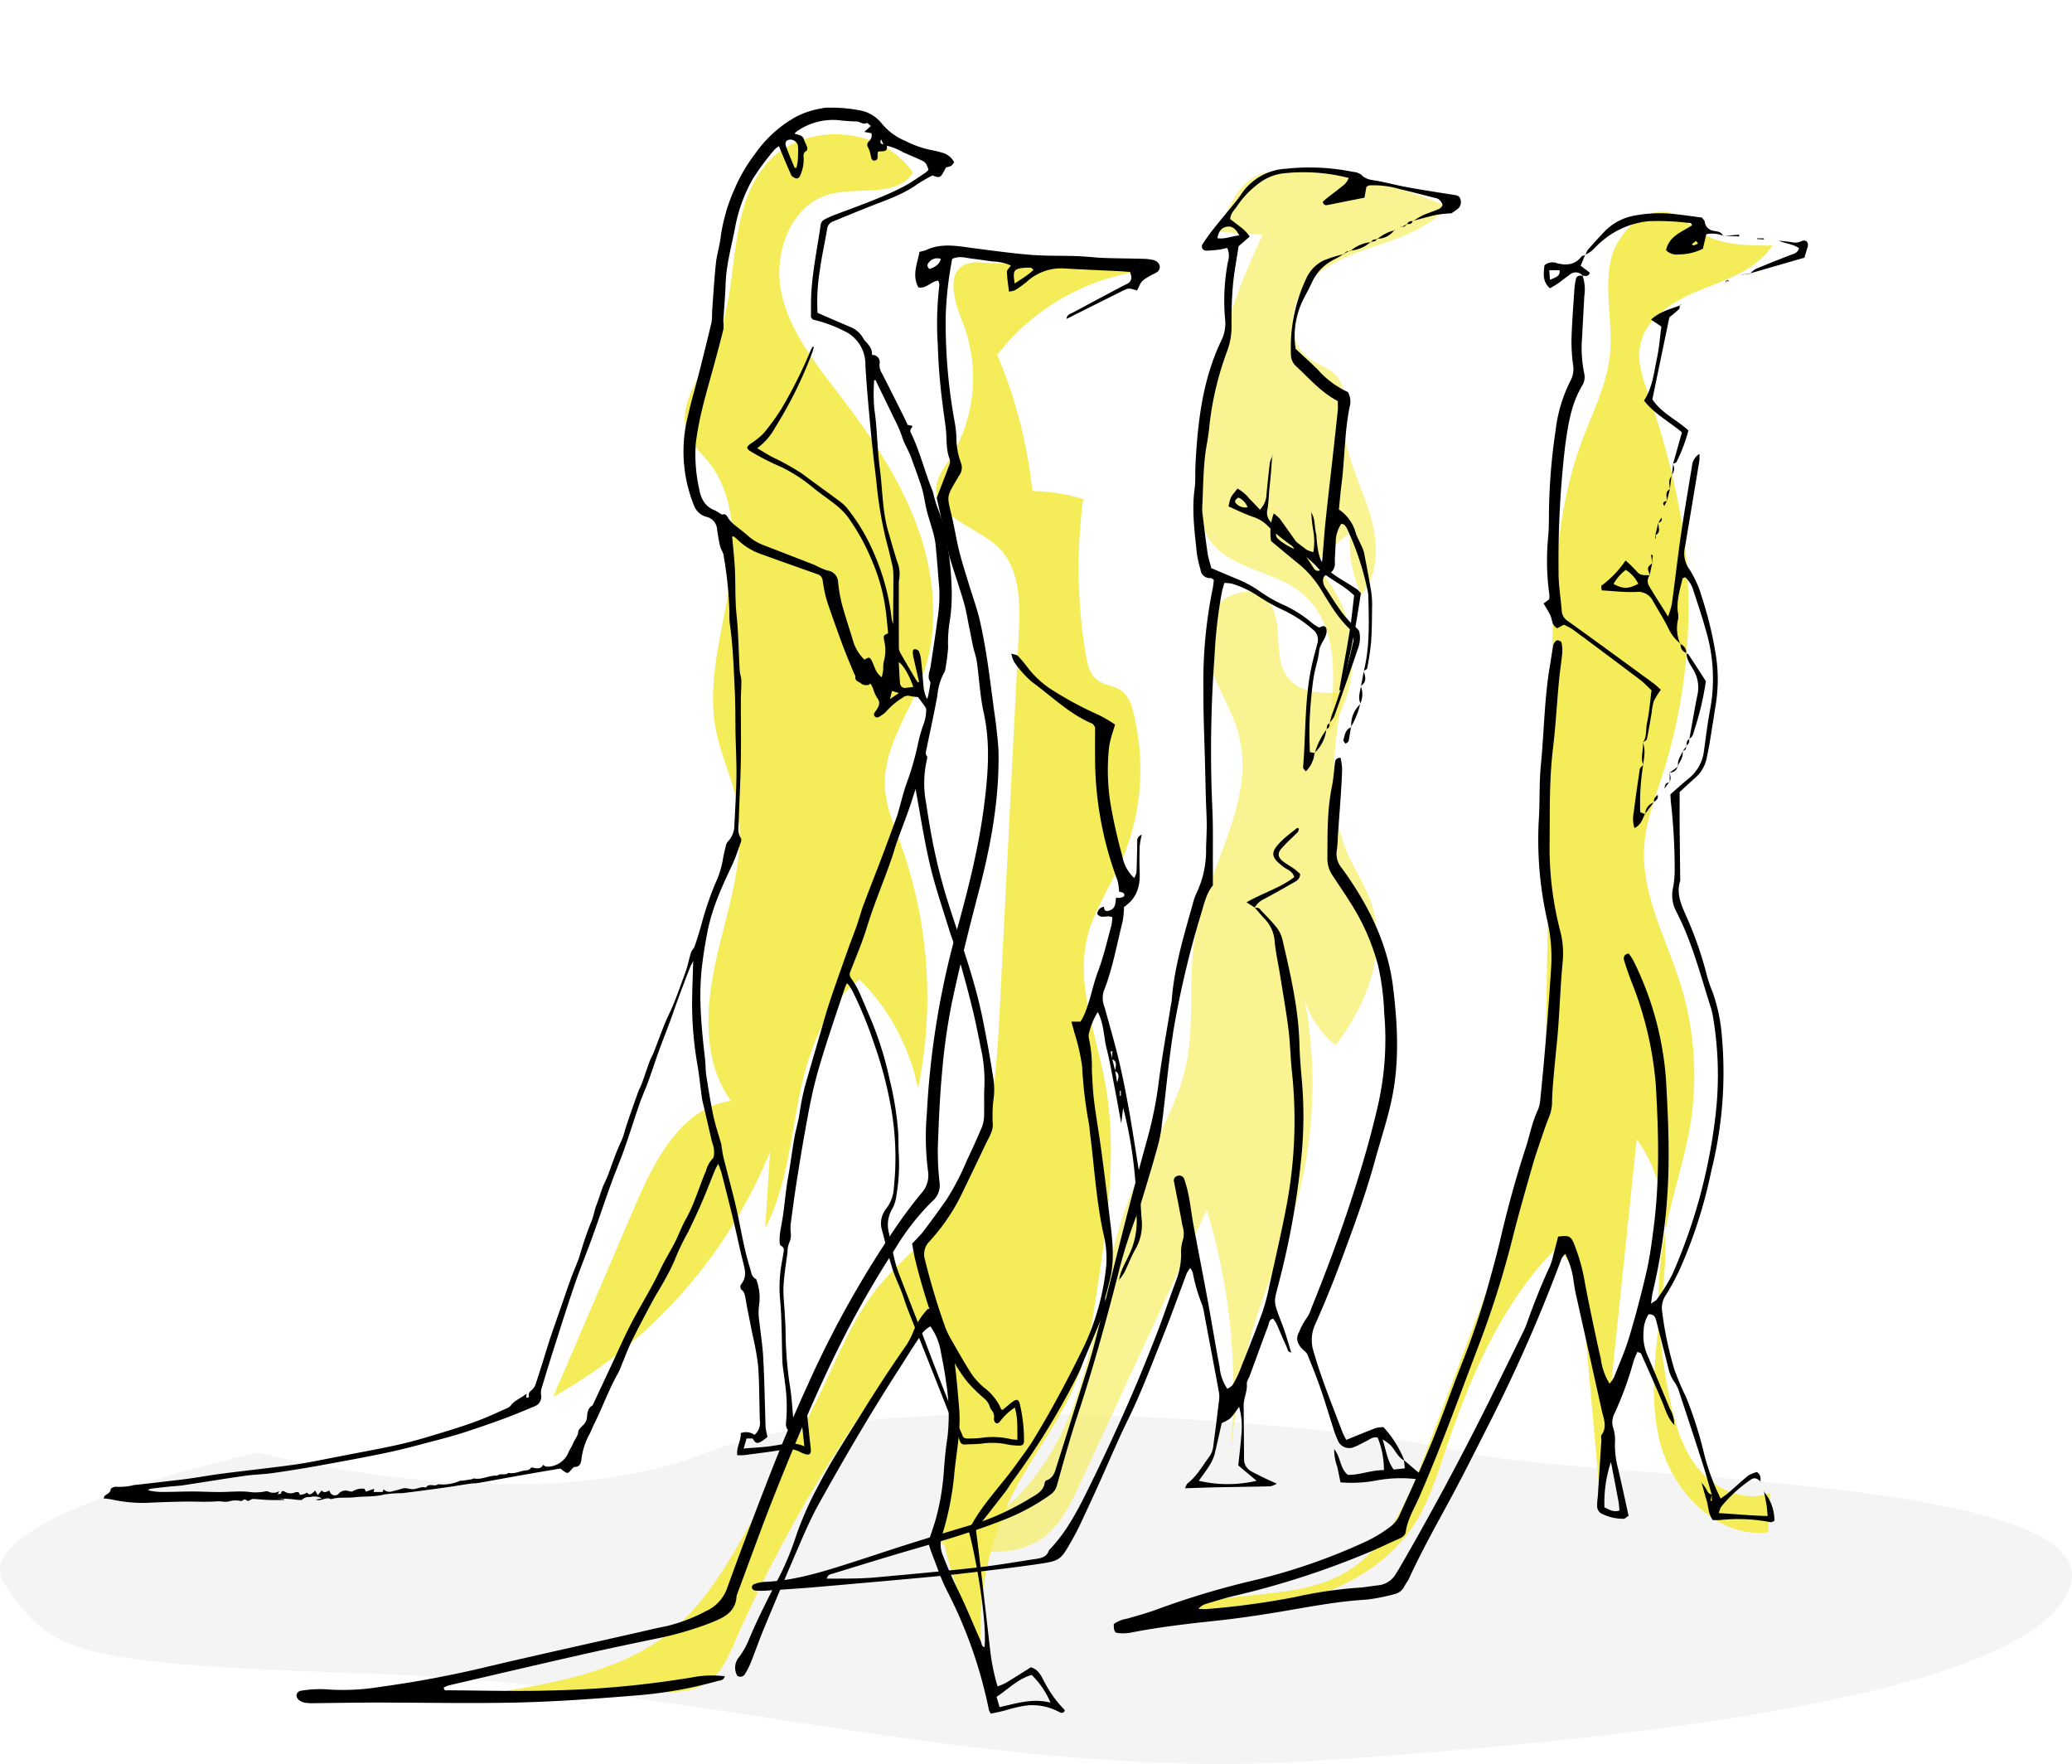<svg xmlns="http://www.w3.org/2000/svg" width="392.832" height="334.348" viewBox="0 0 392.832 334.348">
  <g id="Group_824" data-name="Group 824" transform="translate(-189.734)">
    <path id="Path_496" data-name="Path 496" d="M1230.262,753.078s-56.963,12.342-48.035,25.109,11.207,14.936,70.646,16.857,116.057,20.511,177.568,16.474,137.132-12.591,143.387-33.331-93.793-20.028-114.428-25.109-110.179-13.554-144.12,0S1230.262,753.078,1230.262,753.078Z" transform="translate(-991.543 -477.743)" fill="#1e1e1e" opacity="0.05"/>
    <g id="Group_568" data-name="Group 568" transform="translate(303.178)">
      <path id="Path_74" data-name="Path 74" d="M250.284,89.652c-5.864-8.758-20.279-9.852-27.4-2.078-8.4,9.178-5.026,24.121-10.373,35.358-2.6,5.465-7.365,11.34-4.7,16.774a23.749,23.749,0,0,0,3.438,4.381c5.593,6.749,5.5,16.5,4.03,25.145s-4.022,17.416-2.353,26.021c.915,4.713,3.065,9.117,3.982,13.83,1.846,9.492-1.438,19.115-3.662,28.526s-3.156,20.164,2.555,27.968c-9.206,1.244-14.37,10.984-18.031,19.522l-15.691,36.591A93.948,93.948,0,0,0,223.2,275.226l-.937,14.53c3.96-7.6,4.762-16.387,6.43-24.8s4.642-17.19,11.47-22.375a40.454,40.454,0,0,1,11.086,20.688,85.99,85.99,0,0,0-3.294-46.39c-1.286-3.562-2.828-7.126-2.985-10.91-.308-7.408,4.637-13.868,7.141-20.846,3.259-9.081,2.313-19.279-.979-28.348s-8.783-17.168-14.635-24.838c-4.61-6.043-9.629-12.2-11.178-19.637s1.8-16.557,9.139-18.551C239.916,92.268,247.233,94.408,250.284,89.652Z" transform="translate(-190.645 -56.909)" fill="#f5ec5a"/>
      <path id="Path_75" data-name="Path 75" d="M236.9,172.284c-1.51-3.781-3.23-9.269.481-10.944a7.064,7.064,0,0,1,3.259-.357l31.069,1.492a41.979,41.979,0,0,0-28.245,16.013,89.86,89.86,0,0,1,6.658,25.808,34.909,34.909,0,0,1,9.64,1.53,99.126,99.126,0,0,0,.5,29.508c.3,1.767.737,3.685,2.155,4.779s3.506,1.077,4.893,2.23a6.633,6.633,0,0,1,1.843,3.523,43.818,43.818,0,0,1-2.412,29.21c-2.076,4.565-4.96,8.819-6.17,13.687-2.238,9.007,1.585,18.251,3.294,27.373,2.492,13.3.453,26.982-1.589,40.358-.835,5.469-1.683,10.989-3.679,16.149-2.939,7.6-8.217,14.04-11.953,21.278a57.853,57.853,0,0,0-5.295,37.447c-.687-10.374-7.166-19.633-8.216-29.976-.7-6.913,1.068-13.8,1.928-20.7s.648-14.429-3.43-20.055a265.008,265.008,0,0,0-38.062,62.133c-1.116,2.558-2.279,5.25-4.484,6.961-2.748,2.133-6.5,2.287-9.976,2.33q-15.012.188-30.026-.1c11.441-1.94,23.444-4.125,32.443-11.453,6.534-5.321,10.821-12.844,14.958-20.185,5.006-8.885,10.018-17.78,14.371-27,2.905-6.154,5.562-12.527,9.805-17.847,4.1-5.145,9.548-9.115,13.528-14.357,8.077-10.639,9.065-24.876,9.74-38.217l3.617-71.483c.3-5.846.292-12.49-3.951-16.523-4.138-3.933-12.135-5.644-11.671-11.335.159-1.946,1.424-3.59,2.48-5.232A29.055,29.055,0,0,0,236.9,172.284Z" transform="translate(-167.846 -111.219)" fill="#f5ec5a"/>
      <path id="Path_76" data-name="Path 76" d="M603.117,211.312c7.231-9.3,5.869-24.138-2.935-31.967l7.1-6.012a24,24,0,0,0,2.132,11.829c3.712-4.237,3.179-10.717,1.428-16.07s-4.52-10.534-4.629-16.166c-.061-3.153.608-6.715-1.417-9.132-1.445-1.725-3.853-2.282-5.62-3.675-4.032-3.182-3.385-9.886-.04-13.784s8.458-5.7,13.323-7.345,9.976-3.467,13.294-7.387a80.312,80.312,0,0,0-30.317-6.75,14.2,14.2,0,0,0-4.765.475c-4.535,1.483-6.648,6.562-8.208,11.072l8.294.545a117.494,117.494,0,0,0-11.925,48.394c-.082,3.032-.007,6.222,1.492,8.858,3.441,6.053,12.182,6.21,17.637,10.537C605.392,190.629,604.6,201.941,603.117,211.312Z" transform="translate(-464.787 -72.445)" fill="#f5ec5a" opacity="0.66"/>
      <path id="Path_77" data-name="Path 77" d="M497.9,421.527c-1.124-3.081-2.989-5.835-4.309-8.837-4.164-9.47-2.579-20.356-.917-30.567-3.661.224-7.9.212-10.256-2.6-3.477-4.162-.392-11.666-4.488-15.221-3.045-2.643-8.266-.718-10.1,2.873s-1.089,7.973.395,11.723,3.655,7.237,4.695,11.133c3.421,12.829-6.027,25.3-8.268,38.387-1.37,8-.007,16.313-1.681,24.256-1.766,8.382-6.754,15.675-10.076,23.57-5.282,12.553-6.294,26.494-10.678,39.388s-13.806,25.685-27.3,27.517c6.974,1.816,15.028,3.453,20.87-.767,3.4-2.453,5.293-6.425,7.053-10.228l24.046-51.95a117.937,117.937,0,0,1,4.217,48.079c1.129-9.005,2.269-18.062,4.922-26.741,2.009-6.573,4.866-12.86,6.939-19.413a85.942,85.942,0,0,0,2.412-42.082,17.274,17.274,0,0,0,5.934,8.948C497.353,441.235,501.269,430.766,497.9,421.527Z" transform="translate(-351.536 -250.884)" fill="#f5ec5a" opacity="0.66"/>
      <path id="Path_78" data-name="Path 78" d="M652.072,236.592a104.112,104.112,0,0,0,3.758-47.07,141.831,141.831,0,0,0-6.474-25.065c-1-2.9-2.084-5.946-1.58-8.977.9-5.389,6.337-8.685,11.406-10.721s10.746-3.862,13.7-8.459c-5.031.037-10.459-.049-14.5-3.049a29.623,29.623,0,0,0-3.389-2.586c-5.261-2.838-11.58,2.77-12.78,8.626s.507,11.944-.139,17.886c-.614,5.653-3.307,10.83-5.283,16.162-5.168,13.947-5.472,29.154-5.715,44.026q-.521,31.81-1.041,63.621c-.148,9.02-.3,18.111-2.243,26.92a135.136,135.136,0,0,1-6,18.538l-14.458,38.277c-3.31,8.762-7.142,18.17-15.176,22.983-10.158,6.085-23.734,2.81-34.3,8.152,8.636-.239,17.37-.491,25.705-2.762s16.365-6.8,21.168-13.977c2.927-4.377,4.514-9.485,6.2-14.475,4.71-13.979,10.695-28,21.123-38.429,4.061,3.769,4.8,9.82,5.3,15.338l2.811,31.452,6.993-67.284c5.841,7.831,6.028,18.453,5.008,28.169s-2.988,19.652-.612,29.128S662.4,381.4,672.1,380.222l.417-7.467c-4.7,1.831-10.224-.508-13.472-4.362s-4.662-8.9-5.681-13.837c-1.97-9.545-2.786-19.43-1.226-29.051,1.264-7.8,4.062-15.29,5.273-23.1a58.112,58.112,0,0,0-1.913-26.014c-2.7-8.7-7.515-17.149-6.9-26.242C648.9,245.482,650.647,241.05,652.072,236.592Z" transform="translate(-450.311 -89.766)" fill="#f5ec5a"/>
      <path id="Path_79" data-name="Path 79" d="M41.553,104.978c2.111.91,4.1,1.78,6.093,2.622a4.825,4.825,0,0,1,2.522,2.117,2.975,2.975,0,0,0,.387.553c.7.781,1.429,1.539,1.316,2.688a1.363,1.363,0,0,1,1.44,1.688,2.918,2.918,0,0,0,.449,1.782c1.349,2.633,2.676,5.278,4,7.922.3.6.575,1.22.876,1.863l.832.16c.024.157.07.27.042.293a.839.839,0,0,0-.207,1.166c1.688,3.487,2.577,7.273,4.039,10.846.168.41.223.865.351,1.292a18.986,18.986,0,0,0,.683,2.133,29.122,29.122,0,0,1,1.561,5.5,58.927,58.927,0,0,1,1.036,9.489,32.567,32.567,0,0,1-.436,6.831,26.025,26.025,0,0,0-.227,4.564,41.8,41.8,0,0,1-.582,4.327.724.724,0,0,1-.15.3,11.5,11.5,0,0,0-1.317,4.479c-.619,3.354-1.354,6.685-2.042,10.026-.1.465-.3.92.071,1.387.1.132.053.436,0,.641a19.926,19.926,0,0,0-.148,8.265c.516,3.523,1.125,7.041,1.911,10.513.735,3.248,1.639,6.47,2.672,9.637,2.207,6.771,4.642,13.474,6.078,20.469q1.164,5.672,2.051,11.4a13.536,13.536,0,0,1,.013,4.484,26.194,26.194,0,0,0-.074,4.554,4.9,4.9,0,0,1-.392,1.591c-.212.558-.528,1.076-.788,1.617-1.657,3.447-3.29,6.9-4.972,10.339a37.531,37.531,0,0,1-5.879,8.483,3.446,3.446,0,0,0-.887,3.291,132.339,132.339,0,0,0,3.95,13.135,16.579,16.579,0,0,0,1.208,2.41c1.215,2.112,2.4,4.245,3.728,6.286a13.007,13.007,0,0,0,2.339,2.557,10.129,10.129,0,0,1,3.256,4.079c.02.057.109.089.254.2.284-.239.586-.5.9-.753.377-.307.742-.636,1.145-.9.714-.475,1.035-.334,1.25.529a29.232,29.232,0,0,1,.792,6.908c0,.671-.232.967-.956.96a11.393,11.393,0,0,1-2.443-.281,14.026,14.026,0,0,0-4.695-.092c-1.042.108-2.095.1-3.142.158a.846.846,0,0,1-.91-.656q-3.173-8.055-6.366-16.1c-1.174-2.962-2.374-5.914-3.536-8.881-.424-1.081-.744-2.2-1.159-3.288-.589-1.539-1.327-3.028-1.81-4.6-.717-2.326-1.244-4.709-1.895-7.056a4.418,4.418,0,0,1,.861-4.208,7.1,7.1,0,0,0,1.38-3.967,53.719,53.719,0,0,0-.648-15.681,75.052,75.052,0,0,0-3.2-11.82,76.271,76.271,0,0,0-3.878-9.461c-.243-.464-.519-.911-.8-1.356a2.146,2.146,0,0,0-.378-.343,6.8,6.8,0,0,0-.348.729c-1.291,3.877-2.615,7.744-3.845,11.641-.812,2.573-1.583,5.167-2.194,7.793-.687,2.956-1.208,5.953-1.74,8.943-.539,3.025-1.026,6.06-1.495,9.1-.377,2.444-.7,4.9-1.028,7.347a7.567,7.567,0,0,0-.017,1.572,3.578,3.578,0,0,1-.314,2.161,4.716,4.716,0,0,0-.279,1.643c-.268,2.156-.647,4.307-.753,6.471-.088,1.789.154,3.593.243,5.391.058,1.16.145,2.321.146,3.482a71.634,71.634,0,0,0,.911,10.634c.263,1.739.347,3.5.527,5.41.387-.358.719-.666,1.053-.971.3-.277.586-.628,1.069-.44.521.2.513.694.56,1.135.147,1.378.28,2.757.423,4.136.077.743.187,1.484.241,2.229.058.813-.3,1.076-1.1.819a4.349,4.349,0,0,1-.931-.394,4.8,4.8,0,0,0-3.479-.387c-2.366.386-4.748.678-7.126.989a10.966,10.966,0,0,1-1.316.007c-.186-1.532.753-2.784.671-4.181a2.8,2.8,0,0,1,2.606.334,2.96,2.96,0,0,0,1.008-2.7c-.125-3.446-.072-6.9-.32-10.339a53.8,53.8,0,0,0-1.118-6.182c-.3-1.582-.631-3.159-.939-4.74-.158-.808-.268-1.627-.454-2.428a1.8,1.8,0,0,0-.469-.975A.837.837,0,0,1,27.162,289c.984-1.313.649-2.642.284-4.057-.655-2.541-1.164-5.118-1.778-7.67-.736-3.06-1.512-6.11-2.289-9.16-.135-.532-.362-1.041-.636-1.815a10.819,10.819,0,0,0-.574,1.018c-.85,2.08-1.648,4.182-2.537,6.245-.814,1.892-1.7,3.753-2.593,5.609a45.4,45.4,0,0,0-2.188,4.417,33.771,33.771,0,0,1-2.069,4.342c-.775,1.489-1.711,2.894-2.506,4.374-1.364,2.538-2.721,5.083-3.988,7.67-.77,1.573-1.365,3.232-2.042,4.851a11.017,11.017,0,0,1-.553,1.231C1.96,309.085.817,312.393-.751,315.5c-.337.668-.583,1.383-.937,2.041a13.222,13.222,0,0,0-1.526,4.783c-.08.684-.3,1.422-1.287,1.417-.191,0-.413.273-.572.462-.693.829-.768.848-1.629.228-.18-.13-.354-.269-.512-.39-2.48.425-4.944.836-7.4,1.271-2.707.479-5.408.988-8.115,1.464-.511.09-1.042.059-1.556.134-1.579.231-3.152.508-4.733.727-2.711.376-5.424.747-8.142,1.07a24.681,24.681,0,0,0-3.415.25c-1.877.5-3.779.308-5.653.533-1.486.178-3-.081-4.456.366-.982-.555-1.9.524-2.884.068l1.154-.217a3.027,3.027,0,0,0-2.28-.248,1.783,1.783,0,0,0-1.43.448c-.162.188-.708.085-1.072.049a24.535,24.535,0,0,0-3.671-.205l1.281.1,0,.16c-.965,0-1.932.028-2.9-.008-.985-.036-1.968-.142-2.952-.2a1.175,1.175,0,0,0-.465.151c-.175.073-.356.25-.51.226-.262-.042-.582-.361-.738-.283-.245.122-.4.377-.749.28a4.735,4.735,0,0,0-2.3.138,5.11,5.11,0,0,1-1.221-.024,6.253,6.253,0,0,0-.766-.038c-2.227.188-4.456.009-6.683.06-2.245.051-4.49.116-6.732.237a27.817,27.817,0,0,1-6.678-.646c-.47-.088-.948-.132-1.53-.21.108-.222.143-.418.26-.512.436-.35,1.038-.492,1.1-1.248.015-.183.733-.495,1.065-.43a11.02,11.02,0,0,0,3.34-.328c2.308-.227,4.609-.521,6.912-.791,1.188-.14,2.378-.266,3.561-.437,2.142-.309,4.275-.687,6.421-.963,4.559-.586,9.132-1.068,13.683-1.7,2.632-.368,5.233-.95,7.848-1.438.367-.068.734-.145,1.1-.217,3.675-.724,7.367-1.367,11.017-2.2,2.7-.616,5.355-1.439,8.008-2.241,2.222-.671,4.436-1.381,6.609-2.193,1.892-.707,3.724-1.573,5.575-2.388a1.844,1.844,0,0,0,.716-.53c.745-.987,1.91-1.361,2.987-2.224-.026.345-.038.5-.055.717.224.078.539.062.482-.262-.114-.657.283-.915.687-1.273a2.468,2.468,0,0,0,.612-1.031c.472-1.38.9-2.775,1.342-4.167.473-1.5.915-3.011,1.412-4.5.612-1.84,1.267-3.667,1.9-5.5.661-1.9,1.3-3.813,1.991-5.707.446-1.23.964-2.433,1.432-3.655.186-.487.316-1,.48-1.492A56.92,56.92,0,0,1-1.4,277.4c.495-1.091.622-2.246,1.049-3.332.435-1.1.76-2.253,1.178-3.365.273-.725.662-1.407.94-2.131.545-1.418,1.027-2.861,1.577-4.276.388-1,.868-1.962,1.265-2.959.218-.548.341-1.133.521-1.7.238-.745.48-1.489.738-2.227.538-1.546,1.075-3.091,1.638-4.628.229-.626.553-1.218.781-1.845.491-1.348.93-2.715,1.426-4.061.216-.587.546-1.131.779-1.712.979-2.45,1.8-4.972,2.946-7.344,1.227-2.55,2.09-5.223,3.067-7.857.451-1.217.676-2.516,1.066-3.758.126-.4.532-.714.669-1.116.471-1.381.92-2.772,1.3-4.179a61.854,61.854,0,0,1,2.627-7.763,17.8,17.8,0,0,0,1.412-4.37c.141-1,.4-1.979.635-2.96a1.53,1.53,0,0,1,.372-.647,4.462,4.462,0,0,0,1.2-2.953c.138-3.073.347-6.145.391-9.219.039-2.735-.113-5.471-.167-8.207-.056-2.845-.015-5.7-.159-8.536-.211-4.188-.335-8.385-.957-12.545a18.912,18.912,0,0,1-.045-1.9,74.209,74.209,0,0,0-1.163-11.161,8.313,8.313,0,0,0-.444-.952,8.8,8.8,0,0,1-.338-1.294c-.155-.848-.3-1.7-.41-2.554a2.587,2.587,0,0,0-2.087-2.227,3.51,3.51,0,0,1-2.318-2.229,27.384,27.384,0,0,1-1.129-16.794c.624-2.778,1.439-5.513,2.139-8.274.81-3.194,1.609-6.392,2.366-9.6a12.377,12.377,0,0,0,.094-1.906c.225-3.065.4-6.137.72-9.192.181-1.709.73-3.378.918-5.087A33.628,33.628,0,0,1,25.858,81.4a31.145,31.145,0,0,1,3.725-6.393,24.052,24.052,0,0,1,3.284-3.834,22.847,22.847,0,0,1,4.7-3.412,16.008,16.008,0,0,1,4.776-1.542,4.012,4.012,0,0,1,.776-.128A29.451,29.451,0,0,1,50,66.676a6.916,6.916,0,0,1,3.725,2.4A11.344,11.344,0,0,0,58.242,72.4a18.68,18.68,0,0,0,5.18,1.777,16.616,16.616,0,0,1,1.636.407,3.534,3.534,0,0,1,2.39,1.853c-.508.733-.508.733-1.546.981-.112.208-.239.436-.357.668-.658,1.289-.867,1.373-2.194.84a28.744,28.744,0,0,0-2.8,1.607c-2.9,2.106-6.277,3.158-9.544,4.463-2.191.876-4.369,1.781-6.556,2.668a1.687,1.687,0,0,0-1.08,1.439c-.442,2.624-1.036,5.226-1.391,7.86A37.228,37.228,0,0,0,41.553,104.978ZM25.6,147.324l-.227.089q.065.72.131,1.44c.1,1.158.221,2.314.31,3.473.255,3.328.042,6.667.393,10,.365,3.464.385,6.965.586,10.448.036.625.3,1.241.316,1.864.023,1.229-.086,2.46-.09,3.69-.011,3.9.057,7.806-.01,11.708-.065,3.746-.288,7.489-.382,11.234-.027,1.094-.331,2.248.4,3.28a.966.966,0,0,1-.01.746c-.521,1.441-.982,2.914-1.631,4.3-1.9,4.04-3.78,8.065-4.656,12.5-.5,2.505-.912,5.012-1.166,7.548-.565,5.64.041,11.233.669,16.827.112,1,.067,2.018.222,3.008.4,2.556.8,5.116,1.334,7.644.4,1.859,1.017,3.671,1.532,5.506.039.139.02.294.045.439.121.7.209,1.407.381,2.094.7,2.8,1.459,5.583,2.141,8.386,1.009,4.15,1.576,8.4,2.861,12.489.243.774.266,1.65,1.131,2.089.077.039.105.194.137.3a9.7,9.7,0,0,1,.482,4.432,10.548,10.548,0,0,0-.008,3.115c.267,2.385.645,4.765.772,7.158.224,4.233.294,8.473.431,12.711a5.288,5.288,0,0,0,.064.783c.091.5.21.988.3,1.415-1.714,1.443-2.186,1.483-2.794.308H28.1l-.558,1.906c1.906-.164,3.625-.234,5.319-.477,2.031-.291,4.038-.916,6.193.064l-.539-5.04a4.012,4.012,0,0,0-.432.311c-.415.433-.794.905-1.245,1.3a1.276,1.276,0,0,1-.865.32c-.152-.016-.3-.445-.373-.709a2,2,0,0,1-.015-.783,31.2,31.2,0,0,0-.218-7.517c-.126-1.417-.445-2.823-.49-4.24-.125-3.937-.075-7.878-.451-11.809a25.187,25.187,0,0,1,.033-4.379c.11-1.378.413-2.741.638-4.109.088-.533.195-1.047-.45-1.351a.613.613,0,0,1-.262-.459,10.314,10.314,0,0,1,.035-1.77c.179-1.286.456-2.558.632-3.845.32-2.333.51-4.682.931-7,.441-2.432.734-4.89,1.162-7.324.3-1.7.827-3.359,1.05-5.063a44,44,0,0,1,1.447-6.458q1.041-3.618,2.1-7.231c.706-2.407,1.357-4.834,2.15-7.213,1.207-3.624,2.514-7.214,3.781-10.818.062-.176.145-.345.209-.52.4-1.086.821-2.167,1.195-3.262.424-1.24.758-2.512,1.217-3.738,1.1-2.947,2.27-5.871,3.385-8.814,1-2.628,1.961-5.267,2.927-7.906.167-.455.273-.931.408-1.4.456-1.584.832-3.2,1.385-4.745a54.7,54.7,0,0,0,2.146-7.332,26.079,26.079,0,0,1,1.078-3.894,8,8,0,0,0,.527-2.623,1.161,1.161,0,0,0-.112-.642c-.451-.67-.945-1.311-1.43-1.971a12.351,12.351,0,0,1-1.517-.2,1.5,1.5,0,0,0-1.361.291,13.975,13.975,0,0,0-3.028,2.493,4.138,4.138,0,0,1-1.024.872c-.361.233-.8.625-1.219.252-.446-.4-.047-.816.206-1.183.533-.773.908-1.5.159-2.421a7.165,7.165,0,0,1-.753-1.746c-.129-.3-.281-.592-.434-.91a3.8,3.8,0,0,1-.355.211,1.561,1.561,0,0,1-1.57-.319c-.429-.292-1.08-.4-.985-1.183.027-.225-.189-.478-.288-.72-.663-1.628-1.357-3.244-1.98-4.888-.783-2.067-1.519-4.153-2.255-6.239-.386-1.092-.779-2.186-1.076-3.3a25.942,25.942,0,0,1-.593-3.086,1.377,1.377,0,0,0-1-1.214l-.742-.264c-3.281-1.169-6.569-2.321-9.842-3.512a11.946,11.946,0,0,1-4.574-2.792A7.1,7.1,0,0,0,25.6,147.324Zm4.51-16.7c1.043.622,1.861,1.14,2.706,1.609a47.711,47.711,0,0,1,5.793,3.212c2.457,1.845,4.966,3.622,7.427,5.462a7.681,7.681,0,0,1,1.329,1.36,36.522,36.522,0,0,1,4.981,8.511,42.764,42.764,0,0,1,3.258,12.11,9.8,9.8,0,0,0,.287,1.133c0-.674,0-1.155,0-1.637.017-2.548.049-5.1.044-7.644a8.756,8.756,0,0,0-.2-1.891c-.362-1.606-.751-3.208-1.183-4.8a78.153,78.153,0,0,1-1.85-11.182c-.389-3.2-.762-6.4-1.065-9.613-.39-4.137-.773-8.277-1.015-12.424a6.9,6.9,0,0,0-4.016-6.413,25.908,25.908,0,0,0-5.563-2.077.807.807,0,0,1-.735-.946c.015-.6.009-1.2.006-1.8-.034-5.209,1.123-10.276,1.846-15.395a1.36,1.36,0,0,1,.609-.867,17.159,17.159,0,0,1,2.231-1c2.448-.942,4.923-1.816,7.353-2.8,1.873-.759,3.737-1.565,5.527-2.5,1.422-.743,2.731-1.7,4.08-2.584a5.147,5.147,0,0,0,.632-.571,6.111,6.111,0,0,0-.44-1.116,1.769,1.769,0,0,0-.712-.615c-1.222-.564-2.464-1.084-3.7-1.626A11.207,11.207,0,0,0,54.7,73.292c.17,1.473-1,.877-1.7,1.157a6.042,6.042,0,0,0-.068.848c.022.428-.066.771-.55.811-.4.033-.589-.226-.678-.6a6.6,6.6,0,0,0-.519-1.815.872.872,0,0,1,.151-1.267,1.5,1.5,0,0,0,.437-1.506l-1.336-.247,1.221-1.122c-.277-.215-.639-.628-.76-.567-.735.373-1.272-.266-1.923-.285-1.2-.035-2.393-.117-3.58-.259a11.869,11.869,0,0,0-7.659,2.06,4.742,4.742,0,0,0-.556.485c.739.279,1.529.271,1.787,1.108.154.5.445.951.6,1.448.069.215.036.649-.083.706-.731.351-.59.984-.557,1.558a7.473,7.473,0,0,1-.628,3.06c-.148.4-.431.68-.827.625A2.175,2.175,0,0,1,36.651,79c-.081-.058-.112-.192-.157-.3-.389-.894-.782-1.786-1.163-2.683-.36-.847-.708-1.7-1.1-2.635a4.931,4.931,0,0,0-.868.688,49.994,49.994,0,0,0-4.017,5.41,29.4,29.4,0,0,0-3.389,9.145c-.672,3.6-1.714,7.149-1.829,10.855-.074,2.361-.3,4.718-.443,7.077A8.78,8.78,0,0,1,23.722,108c-.47,1.966-1,3.918-1.525,5.87-.848,3.149-1.769,6.279-2.543,9.446a59.1,59.1,0,0,0-1.176,6.294,29.392,29.392,0,0,0,.589,8.5c.3,1.857,1.01,3.542,2.993,4.293a6.881,6.881,0,0,1,.964.575c.159.093.364.272.489.231.655-.215.824.238,1.1.658a5.432,5.432,0,0,0,1.01,1.146c.854.728,1.788,1.366,2.62,2.117A9.667,9.667,0,0,0,31.287,149q4.88,1.877,9.749,3.781a14.775,14.775,0,0,0,2.36,1.032,2.29,2.29,0,0,1,2.057,2.234,29.82,29.82,0,0,0,.71,4.1c.68,2.491,1.51,4.94,2.252,7.415a8.36,8.36,0,0,0,2.035,3.16c.825-.538,1.017-.51,1.408.249.223.432.363.906.582,1.339a3.546,3.546,0,0,0,1.31,1.746c.1-.575.206-1.043.259-1.517a6.261,6.261,0,0,1,.124-1.56,7.386,7.386,0,0,0,.049-3.87c-.129-.979-.188-.971.752-1.4-.122-1.213-.22-2.444-.374-3.668a35.431,35.431,0,0,0-2.633-9.962,40.685,40.685,0,0,0-4.591-8.357,12.89,12.89,0,0,0-2.106-2.174c-1.394-1.136-2.892-2.143-4.306-3.256a29.826,29.826,0,0,0-6.188-4.067,48.747,48.747,0,0,1-5.805-2.952c-.915-.563-.931-.879-.065-1.5a13.223,13.223,0,0,0,2.52-2.038,43.256,43.256,0,0,0,3.361-4.643,87.053,87.053,0,0,0,5.524-11.054c.1-.232.243-.448.366-.672l.214.107c-.1.347-.179.7-.31,1.039a77.986,77.986,0,0,1-7.017,14.186A11.783,11.783,0,0,1,30.111,130.628Zm-12.13,97.208c-.241.5-.483.921-.658,1.371-.713,1.834-1.418,3.672-2.1,5.518-.547,1.475-1.043,2.968-1.589,4.444-.714,1.93-1.478,3.842-2.178,5.776s-1.322,3.885-2.024,5.812c-.5,1.372-1.126,2.7-1.6,4.077-.995,2.865-1.89,5.765-2.9,8.625-.787,2.225-1.726,4.4-2.527,6.616-1.221,3.383-2.354,6.8-3.575,10.179-1.056,2.924-2.249,5.8-3.261,8.739-1.329,3.861-2.554,7.758-3.8,11.649-.867,2.712-1.7,5.435-2.523,8.16a3.074,3.074,0,0,0-.124,1.206,1.915,1.915,0,0,1-1.185,2.235c-1.938.8-3.87,1.62-5.837,2.345q-3.688,1.36-7.431,2.572c-1.78.577-3.59,1.071-5.4,1.545-3.008.788-6.008,1.623-9.048,2.268-4.286.91-8.6,1.695-12.911,2.474q-4.48.81-8.989,1.449c-1.778.253-3.587.279-5.365.533-3.889.556-7.766,1.2-11.651,1.788-.848.128-1.712.154-2.567.244-1.215.128-2.429.262-3.641.419-.174.023-.331.183-.5.28a11.482,11.482,0,0,0,2.9.328c1.862-.007,3.724-.089,5.586-.088,1.674,0,3.347.1,5.021.1,1.848.006,3.7-.212,5.545-.038a9.169,9.169,0,0,0,3.006-.037,1.286,1.286,0,0,1,.776-.008,2.192,2.192,0,0,0,2.09-.086l-.313.6c.266-.06.627-.1.628-.148.023-.607.5-.494.719-.346a2.044,2.044,0,0,0,1.974.108,1.8,1.8,0,0,1,.636-.012c.136.225.237.51.315.5a4.309,4.309,0,0,0,.958-.227,1.137,1.137,0,0,0,.276-.213c.624.709,1.073.135,1.606-.374l.477.869.754-.888c.483.6.984.213,1.473.005a1.039,1.039,0,0,0,1.63.733,1.778,1.778,0,0,1,2.056-.6c.237.045.561.132.718.02a3.452,3.452,0,0,1,2.238-.475l.252.546,1.585-.546-.11.611h1.712l.186-.509a1.546,1.546,0,0,0,1.628.386c.632-.163,1.271-.305,1.886-.516.666-.227,1.282.085,1.923.107.884.03,1.676-.591,2.578-.309.577-.938,1.645-.056,2.321-.628a7.943,7.943,0,0,0,4.177-.672c.081-.045.218.023.324.008.578-.079,1.155-.161,1.73-.258.217-.036.441-.2.637-.163,1.507.266,2.859-.66,4.342-.539.6-.56,1.491.056,2.081-.528,1.187.274,2.244-.387,3.383-.48a1.181,1.181,0,0,0,.807-.33c.2-.3.285-.211.583-.154.657.128,1.416.288,1.854-.592a1.816,1.816,0,0,0,.34.284.853.853,0,0,0,.43.095A4.343,4.343,0,0,0-5.7,321.054c.254-.614.677-1.16.912-1.779.288-.762.909-1.35.992-2.238.038-.4.5-.794.828-1.136a2.372,2.372,0,0,0,.794-1.422c.093-.884.083-1.832,1.019-2.371.112-.064.162-.246.225-.38.381-.81.757-1.622,1.136-2.433,1.041-2.228,2.1-4.45,3.119-6.687,1.2-2.617,2.4-5.224,3.8-7.75,1.584-2.867,3.284-5.673,4.678-8.648.8-1.713,1.83-3.319,2.69-5.008.729-1.432,1.275-2.963,2.058-4.363,1.652-2.955,2.558-6.212,3.88-9.3A5.159,5.159,0,0,1,21.7,265.26c.142-.115.164-.393.218-.6a4.9,4.9,0,0,0-.347-2.413q-.71-3.06-1.413-6.122c-.176-.764-.4-1.521-.517-2.295-.3-2.038-.474-4.1-.827-6.122a68.281,68.281,0,0,1-1.035-10.722C17.739,233.956,17.906,230.924,17.982,227.835Zm60.963,84.653a11.221,11.221,0,0,0-2.7,2.5c-.253.328-.528.644-.9.424a.994.994,0,0,1-.343-.84,1.861,1.861,0,0,0-.473-1.625,1.531,1.531,0,0,1-.3-.6,3.532,3.532,0,0,0-1.212-1.71,28.847,28.847,0,0,1-3.036-3c-2.3-2.843-3.812-6.184-5.619-9.337a3.62,3.62,0,0,1-.209-.522,122.9,122.9,0,0,1-4.079-13.324c-.256-1.009-.4-2.047-.581-3.032.777-.851,1.558-1.585,2.2-2.428q2.241-2.957,4.367-6a49.56,49.56,0,0,0,3.819-7.373c.931-1.96,1.834-3.935,2.687-5.93a6.383,6.383,0,0,0,.548-2.152c.082-1.757-.005-3.521.048-5.281a28.741,28.741,0,0,0-.417-6.832c-.585-2.782-1.1-5.579-1.775-8.34-.777-3.2-1.639-6.388-2.555-9.554-.562-1.941-1.348-3.816-1.943-5.749-1.248-4.048-2.634-8.069-3.6-12.187-1.125-4.8-1.862-9.69-2.733-14.359-.368,1.13-.776,2.486-1.25,3.819-.74,2.082-1.538,4.143-2.285,6.223-.317.882-.555,1.791-.853,2.68-1.515,4.51-3.427,8.874-4.819,13.435-.874,2.862-2.064,5.629-3.147,8.425a1.255,1.255,0,0,0,.161,1.336,15.386,15.386,0,0,1,1.382,2.3c.727,1.56,1.356,3.167,2.047,4.745A64.467,64.467,0,0,1,55.2,250.183a61.767,61.767,0,0,1,1.637,9.979c.066,1.236.057,2.476.086,3.715a35.149,35.149,0,0,1-.418,8.412,7.317,7.317,0,0,1-.688,2.355,5.977,5.977,0,0,0-.746,4.665c.333,1.615.651,3.235,1.021,4.842a19.69,19.69,0,0,0,.762,2.584c1.293,3.4,2.63,6.777,3.938,10.169,1.131,2.934,2.232,5.879,3.369,8.811q1.626,4.192,3.3,8.365c.489,1.218,1.045,2.409,1.54,3.625a.834.834,0,0,0,.914.639,21.1,21.1,0,0,0,2.582-.1,14.88,14.88,0,0,1,5.8.249,9.662,9.662,0,0,0,1.162.089C79.387,316.477,79.587,314.5,78.944,312.489ZM52.535,117.7l-.255.081a36.415,36.415,0,0,0,.022,5.241c.121.967.264,1.932.346,2.9.244,2.877.345,5.771.721,8.63.519,3.936.469,7.951,1.575,11.807.537,1.871,1.068,3.744,1.652,5.6a6.419,6.419,0,0,1,.454,3.395,4.171,4.171,0,0,0-.086.895c0,4.09-.009,8.181.016,12.271a2.26,2.26,0,0,0,.339,1.038c.927,1.628,1.881,3.24,2.833,4.854a6.642,6.642,0,0,0,.441.592l.219-.079c-.354-1.521-.712-3.04-1.057-4.562a6.906,6.906,0,0,1-.142-.995c-.025-.325.068-.659.452-.629a.932.932,0,0,1,.7.383,6.165,6.165,0,0,1,.413,1.626c.176,1.564.3,3.135.444,4.7a7.183,7.183,0,0,0,.684,2.736,5.316,5.316,0,0,0,.23-.644c.153-.811.329-1.621.414-2.439.026-.255-.263-.527-.3-.807a3.324,3.324,0,0,1,.04-1c.059-.369.208-.724.264-1.093.447-2.961.925-5.918,1.3-8.887a28.86,28.86,0,0,0,.379-6.158c-.248-2.875-.441-5.757-.744-8.626a18.878,18.878,0,0,0-.718-2.943c-.3-1.079-.667-2.138-.931-3.224-.291-1.2-.451-2.428-.755-3.622-.259-1.014-.628-2-.972-2.993-.38-1.1-.8-2.179-1.178-3.274-.484-1.392-1.344-2.608-1.764-4.046a24,24,0,0,0-1.527-3.491C54.886,122.519,53.705,120.111,52.535,117.7ZM37.222,77.5l.354-.03c.078-.428.189-.853.225-1.285.052-.633.061-1.271.066-1.907a6.035,6.035,0,0,0-.061-1.119,1.466,1.466,0,0,0-1.647-1c-.64.152-.84.55-.521,1.432C36.117,74.91,36.69,76.2,37.222,77.5Zm22.489,98.381c-.743-2.174-1.9-4.181-2.762-4.689.08,1.361.138,2.664.242,3.964a.946.946,0,0,0,1.152.9C58.777,176,59.211,175.946,59.711,175.882Zm-2.736,1.16-1.308-.4-.377,1.555ZM53.614,72.089c-.237.542-.212.8.427.964Z" transform="translate(0 -45.672)"/>
      <g id="Group_27" data-name="Group 27" transform="translate(-64.827)">
        <path id="Path_80" data-name="Path 80" d="M399.269,243.124a1.074,1.074,0,0,1,1.224.438c1.025,1.1,2.1,2.154,3.022,3.331a5.919,5.919,0,0,1,1.059,2.246c1.532,6.575,3.058,13.15,3.229,19.952.061,2.435.294,4.868.5,7.3a77.747,77.747,0,0,1-.043,12.933,152.92,152.92,0,0,1-4.238,24.365c-1.1,4.461-1.341,3.546.514,8.4.667,1.745,1.153,3.559,1.718,5.343l.055-.049c-.785.013-.773-.711-.982-1.153-.681-1.438-1.27-2.92-1.922-4.372a5.646,5.646,0,0,0-.6-.874c-.8.184-.747.844-.919,1.3-1.188,3.158-2.337,6.331-3.5,9.5-.194.528-.607,1.068-.564,1.573.122,1.432-.611,2.707-.6,4.1q.044,5.06.078,10.121a2.548,2.548,0,0,0,1.334,2.321c.808.47,1.659.868,2.5,1.279.659.322,1.333.615,2.367,1.088a4.8,4.8,0,0,1-1.2.5c-3.376.079-6.753.117-10.13.186-1.955.04-3.91.117-6.073.184.2-.378.278-.759.512-.942,1.816-1.419,2.875-3.45,4.231-5.233a4.633,4.633,0,0,0,.654-2.113c.4-2.878.748-5.764,1.087-8.65a4.732,4.732,0,0,0-.068-1.391q-1.358-7.33-2.751-14.654a9.419,9.419,0,0,0-.457-1.913,32.157,32.157,0,0,1-1.723-5.93,5.211,5.211,0,0,0-.463-.935,5.5,5.5,0,0,0-.662.957c-1.529,4.034-2.963,8.1-4.57,12.107-2.1,5.219-4.05,10.494-6.536,15.557-2.025,4.124-3.794,8.372-5.691,12.558q-1.685,3.716-3.423,7.408c-.521,1.1-1.094,2.181-1.7,3.24-1.969,3.457-2.139,3.681-6.009,4.26-4.633.693-9.294,1.206-13.947,1.76-2.608.311-5.222.574-7.837.813q-10.367.947-20.739,1.845c-3.177.271-6.361.465-9.543.672a10.559,10.559,0,0,1-1.952-.047.808.808,0,0,1-.532-.535.733.733,0,0,1,.348-.626,6.672,6.672,0,0,1,1.9-.455c5.509-.193,10.715-1.775,15.9-3.426,3.931-1.251,7.837-2.582,11.772-3.819q6.3-1.981,12.636-3.845a49.2,49.2,0,0,0,10.413-4.892c1.084-.619,2.337-1.3,2.559-2.815a.625.625,0,0,1,.3-.443c1.5-.5,1.694-1.9,2.083-3.114,1.464-4.551,2.877-9.118,4.3-13.683.89-2.864,1.861-5.709,2.613-8.61,2.07-7.984,4.021-16,6.064-23.99q1.882-7.359,3.905-14.682a76.268,76.268,0,0,0,2.29-10.972c.624-5.02,1.557-10,2.359-15,.044-.277.131-.551.151-.829.458-6.317,2.3-12.334,4-18.38a10.75,10.75,0,0,1,.735-2.122,18.617,18.617,0,0,0,1.786-8.413c.042-1.5.133-3,.128-4.495-.006-1.59-.109-3.18-.154-4.771-.059-2.062-.106-4.125-.155-6.188-.118-4.964-.352-9.929-.322-14.893a87.8,87.8,0,0,1,1.78-19.009,14.426,14.426,0,0,0,.191-1.566c-.266-.163-.419-.339-.561-.331a1.778,1.778,0,0,1-1.961-1.61,23.039,23.039,0,0,1-.682-3.016c-.425-4.1-1-8.194-.431-12.341.2-1.476.085-2.994.162-4.491.417-8.093,1.328-16.092,4.877-23.53a7.189,7.189,0,0,0,.739-4.08,39.071,39.071,0,0,1,.545-10.915,3.693,3.693,0,0,0-.137-2.593c-.5.105-1.021.249-1.548.314a20.537,20.537,0,0,1-2.5.2.794.794,0,0,1-.629-1.235c.608-.942,1.254-1.865,1.95-2.744,1.338-1.688,2.727-3.336,4.086-5.007a18.793,18.793,0,0,0,1.191-1.567A10.936,10.936,0,0,1,405.353,103a41.425,41.425,0,0,1,12.6.6,3.088,3.088,0,0,1,1.568.54c.933,1.03,2.164.983,3.339,1.222,1.926.392,3.836.874,5.769,1.224,2.762.5,5.538.924,8.312,1.356.575.09,1.18.149,1.354.785a1.678,1.678,0,0,1-.4,1.821,13.256,13.256,0,0,1-1.3.916,24.693,24.693,0,0,0-2.756.267c-1.542.337-3.063.775-4.593,1.171l.046.066a17.607,17.607,0,0,1,1.859-1.111c1.023-.46,2.107-.785,3.131-1.245.292-.131.693-.582.644-.791a2.338,2.338,0,0,0-.758-1.039,1.875,1.875,0,0,0-.788-.271c-2.179-.552-4.351-1.131-6.541-1.636a17.4,17.4,0,0,0-5.827-.707c-.164.018-.311.176-.527.3-.114.659-.236,1.365-.35,2.026-2.428.482-4.713.938-7,1.39-.388.076-.749.066-.92-.6.257-.226.573-.531.918-.8,1.106-.867,2.245-1.694,3.321-2.6a4.35,4.35,0,0,0,.692-1.127,34.544,34.544,0,0,0-12.456-.866,9.489,9.489,0,0,0-4.618,1.913A17.5,17.5,0,0,0,396,110.046c-.485.76-1.272,1.376-1.331,2.512.893.688,1.8,1.343,2.653,2.063a9.9,9.9,0,0,1,1.056,1.238l-2.118,1.839c-.385,2.586-.856,4.985-1.073,7.407-.226,2.515-.284,5.052-.266,7.579a13.34,13.34,0,0,1-.744,4.666,58.348,58.348,0,0,0-3.427,14.172c-.112,1.212-.278,2.423-.5,3.62-.735,3.984-.662,8.024-.884,12.043a9.549,9.549,0,0,0,.111,1.681c.287,2.325.556,4.653.905,6.969.15,1,.476,1.965.707,2.886,1.738.733,3.288,1.394,4.843,2.04a21.447,21.447,0,0,1,4.424,2.415,27.136,27.136,0,0,0,4.127,2.373,23.209,23.209,0,0,1,5.484,3.379,8.969,8.969,0,0,0,1.371.961c.463.277,1.024-.654,1.533.17.449,1.662-1.19,2.779-1.343,4.376-.151,1.572-.721,3.1-.983,4.666-.277,1.657-.443,3.336-.589,5.011-.138,1.587-.231,3.18-.261,4.773-.03,1.57.044,3.142.072,4.707l.955.193-.072-.047A5.449,5.449,0,0,1,409,217.25c-.245-.343-.53-.557-.514-.746.564-6.626.236-13.333,1.773-19.871.279-1.185.609-2.359.914-3.538a2.414,2.414,0,0,0-.843-2.746,23.7,23.7,0,0,0-5.622-3.684,36.383,36.383,0,0,1-4.655-2.591A19.056,19.056,0,0,0,395,181.658a8.859,8.859,0,0,0-1.441-.132c-.173.628-.348,1.15-.459,1.686a90.824,90.824,0,0,0-1.388,12.009,244.1,244.1,0,0,0-.431,28.975c.182,3.745.081,7.5.105,11.256.007,1.026,0,2.053,0,3.415-1.164,1.355-1.638,3.356-2.219,5.334a177.913,177.913,0,0,0-5.209,21.885c-.935,5.829-1.455,11.724-2.181,17.588a28.7,28.7,0,0,1-.642,3.86c-.772,2.9-1.635,5.771-2.5,8.643-.542,1.795-1.072,3.6-1.756,5.344a95.854,95.854,0,0,0-3.52,11.269c-2.286,8.9-4.727,17.758-7.617,26.491-1.443,4.359-2.657,8.8-3.9,13.219a3.064,3.064,0,0,1-1.192,1.8,40.124,40.124,0,0,1-9.147,4.911c-5.421,2.124-10.992,3.781-16.582,5.392-5.227,1.506-10.42,3.129-15.621,4.72-.409.125-.942.171-1.11.948,3.124-.022,6.2.037,9.256-.242,6.445-.587,12.892-1.168,19.324-1.881,3.726-.413,7.424-1.073,11.134-1.63,1.05-.157,2.051-.407,2.389-1.623,3.6-3.683,5.808-8.257,8.035-12.789,2.44-4.964,4.752-9.993,6.985-15.054,1.892-4.288,3.652-8.637,5.357-13,1.364-3.493,2.513-7.07,3.849-10.575a13.592,13.592,0,0,0,.844-4.677,7.963,7.963,0,0,1,.414-2.99,4.948,4.948,0,0,0-.158-2.456c-.5-2.768-1.055-5.527-1.589-8.288a.858.858,0,0,1,.569-1.112.986.986,0,0,1,1.368.613,24.908,24.908,0,0,1,.861,3.242c.345,1.839.558,3.7.9,5.542.869,4.7,1.8,9.393,2.664,14.1.781,4.243,1.469,8.5,2.279,12.741a8.523,8.523,0,0,0,1.468,4.105c.359-.267.8-.447,1-.774a16.655,16.655,0,0,0,1.271-2.507c1.489-3.746,3-7.486,4.373-11.273a40.828,40.828,0,0,0,1.348-5.161c1.112-5.035,2.287-10.06,3.241-15.126a86.992,86.992,0,0,0,.979-25.5c-.28-2.611-.3-5.252-.637-7.856-.45-3.53-1.077-7.038-1.639-10.553-.326-2.038-.8-4.061-.975-6.111a6.793,6.793,0,0,0-1.917-4.253c-.639-.679-1.229-1.4-1.842-2.1ZM388.722,351.717a24.051,24.051,0,0,0,10.951,0L396.2,348.8c.193-1.861.439-3.7.559-5.551a14.209,14.209,0,0,0-.4-5.559c-1.631,2.324-1.631,2.324-3.293,3.095-.426,1.868-.85,3.78-1.3,5.685C391.3,348.427,389.964,349.91,388.722,351.717Zm7.658-236.07c-.6-1.206-1.279-1.812-2.3-1.658-1.111.168-1.644.982-1.829,2.187C393.651,116.4,394.825,115.814,396.38,115.647Z" transform="translate(-210.053 -71.024)"/>
        <path id="Path_81" data-name="Path 81" d="M658.834,598.071l3.235,2.747-.353.914a25.263,25.263,0,0,0-8.123.192,25.553,25.553,0,0,1-6.793.354c-.217-1.043-.4-2.025-.627-3a9.247,9.247,0,0,1-.562-3.3c1.3,1.651,1.059,3.629,2.576,4.872,2.216.079,4.4-.918,6.85-.894a16.49,16.49,0,0,0-1.175-6.148c-.94-.254-1.507.341-2.153.643-.759.354-1.475.821-2.259,1.1a2.318,2.318,0,0,1-3.207-1.377,13.876,13.876,0,0,1-.714-1.833c-.833-2.586-1.594-5.2-2.481-7.764-.764-2.21-1.639-4.383-2.525-6.548-.161-.393-.614-.666-.929-1-.9-.954-1.383-1.948-.624-3.268a11.583,11.583,0,0,1,1.3-2.454,6.506,6.506,0,0,0,.993-2c2.711-6.688,5.242-13.437,7.487-20.3,2.012-6.154,3.839-12.343,5.259-18.658a56.432,56.432,0,0,0,1.079-17.052,48.549,48.549,0,0,0-1.138-8.911,41.933,41.933,0,0,0-4.7-11.089c-1.276-2.071-2.643-4.086-3.99-6.113a5.589,5.589,0,0,1-.94-3.185c.029-4.586-.066-9.179.876-13.714.3-1.463.361-2.976.572-4.461a.871.871,0,0,1,1.053-.868,12.315,12.315,0,0,1,.288,2.062c-.038,1.779-.158,3.557-.275,5.333-.16,2.429-.35,4.855-.522,7.283a27.9,27.9,0,0,1-.2,2.8,4.065,4.065,0,0,0,.9,3.351c4.967,6.827,8.746,14.233,9.775,22.73.858,7.09,1.217,14.233-.3,21.283-.824,3.838-2.079,7.584-3.118,11.376-1.812,6.607-4.188,13.024-6.575,19.434-1.471,3.95-3.059,7.863-4.782,11.709a7.025,7.025,0,0,0-.315,5.143c1.49,5.242,3.585,10.259,5.485,15.349a13.385,13.385,0,0,0,.723,1.416c1.957-.793,3.752-1.546,5.571-2.24a6.356,6.356,0,0,1,1.466-.179,20.15,20.15,0,0,1,3.979,6.358c-1.313-.661-1.755-2.1-2.746-3.045a16.5,16.5,0,0,0-1.382-1c.678,2.275.907,4.1,2.092,5.724l2.111-.222Z" transform="translate(-441.274 -321.286)"/>
        <path id="Path_82" data-name="Path 82" d="M639.861,234.756c1.166-4.691.972-9.465.86-14.233a5.153,5.153,0,0,0-.155-1.111,52.809,52.809,0,0,0-3.878-11.681,2.991,2.991,0,0,0-.475-.687c-.109-.115-.311-.142-.6-.262a6.416,6.416,0,0,0-1.078,3.647c-.059,1.215-.149,2.429-.171,3.645a2.168,2.168,0,0,1-1.508,2.389c-.773.25-.8.963-.658,1.628a3.057,3.057,0,0,0,.478,1c1.763,2.641,3.322,5.444,5.842,7.5a4.71,4.71,0,0,1,.463.543,5.6,5.6,0,0,1-.177,3.18c-1.461,4.341-2.987,8.66-4.532,12.972a5.636,5.636,0,0,1-.938,1.287l.065.062a14.1,14.1,0,0,1,.5-1.858,92.976,92.976,0,0,0,3.853-13.211,2.764,2.764,0,0,0-.64-2.878c-2.271-2.167-3.8-4.874-5.422-7.5a19.047,19.047,0,0,0-4.251-4.834c-1.744-1.412-3.46-2.858-5.16-4.266a10.349,10.349,0,0,1,.514-5.241,7.783,7.783,0,0,1,1.145,1.013q1.98,2.732,3.892,5.512c.85,1.236,1.648,2.507,2.473,3.76.262.4.539.782,1.243.5a12.644,12.644,0,0,0,.421-1.8c.233-2.42.37-4.851.62-7.269.435-4.2.932-8.385,1.4-12.578.32-2.887.641-5.774.939-8.663.057-.547.008-1.105.008-1.767-3.105-1.619-5.385-4.261-7.91-6.617a2.97,2.97,0,0,1-.977-2.216,30.7,30.7,0,0,1,2.928-14.459,6.922,6.922,0,0,1,3.247-3.353,24.068,24.068,0,0,1,3.987-1.243l-.076-.068a18.162,18.162,0,0,1-1.643.992,9,9,0,0,0-4.463,4.467c-.514,1.1-1.1,2.173-1.653,3.26a15.622,15.622,0,0,0-1.441,9.328c1.494,1.4,2.89,2.635,4.212,3.948a16.958,16.958,0,0,0,5.7,4.245,3.724,3.724,0,0,1,.315,2.886c-.967,4.8-.9,9.709-1.52,14.545-.2,1.572-.331,3.153-.5,4.832a7.826,7.826,0,0,1,3.212,4.526c.243.705.62,1.364.92,2.051a7.945,7.945,0,0,1,.622,1.565c.492,2.476.961,4.957,1.372,7.447a16.181,16.181,0,0,1,.166,2.806c-.025,2.249-.027,4.5-.189,6.745a47.893,47.893,0,0,1-.756,4.989c-.034.191-.43.317-.659.473ZM623.239,207.4a6.256,6.256,0,0,0,.033,1.83c.227.6,2.133,1.839,3.424,2.358C625.621,210.035,624.935,208.556,623.239,207.4Z" transform="translate(-429.914 -107.524)"/>
        <path id="Path_83" data-name="Path 83" d="M609.074,523.03l-1.576-1.009c3.123-1.8,6.4-2.732,9.046-4.777-.3-1.154-1.318-1.388-2.029-1.928-2.445-1.858-2.567-2.757-.412-4.9.916-.91,1.983-1.667,2.989-2.485.035-.028.153.048.345.114-.066.218-.067.505-.211.653-1.041,1.066-2.186,2.04-3.148,3.172-.77.906-.6,1.673.356,2.406.667.512,1.418.912,2.1,1.4.435.311.819.7,1.14.972-.062,1.123-.848,1.385-1.466,1.744q-2.671,1.555-5.4,3.017A4.088,4.088,0,0,0,609,523.078Z" transform="translate(-419.786 -350.98)"/>
        <path id="Path_84" data-name="Path 84" d="M651.445,447.218a7.061,7.061,0,0,1-2.252,4.525l.072.047a12.8,12.8,0,0,1,2.257-4.521Z" transform="translate(-448.597 -309.031)"/>
        <path id="Path_85" data-name="Path 85" d="M668.357,445.952c-.149.911-.269,1.828-.47,2.728-.04.181-.383.3-.587.44-.138-.228-.438-.5-.387-.676.277-.935.336-2.037,1.5-2.431Z" transform="translate(-460.838 -308.156)"/>
        <path id="Path_86" data-name="Path 86" d="M671.643,436.085a5.3,5.3,0,0,1,1.764-4.436l-.059-.065a14.934,14.934,0,0,1-1.769,4.434Z" transform="translate(-464.067 -298.228)"/>
        <path id="Path_87" data-name="Path 87" d="M675.037,148.315a6.511,6.511,0,0,1-3.915,1.672l.046.084a6.784,6.784,0,0,1,3.946-1.687Z" transform="translate(-463.75 -102.487)"/>
        <path id="Path_88" data-name="Path 88" d="M690.848,140.958a3.913,3.913,0,0,1-3.339,1.691l.051.084a8.065,8.065,0,0,1,3.375-1.693Z" transform="translate(-475.074 -97.403)"/>
        <path id="Path_89" data-name="Path 89" d="M678.1,411.614c.375,1.058.665,2.1-.546,2.853l.044.047c.188-.943.376-1.886.554-2.841Z" transform="translate(-468.196 -284.428)"/>
        <path id="Path_90" data-name="Path 90" d="M676.918,420.848a4.02,4.02,0,0,1-.087,3.308l.068.074c-.535-1.111-.134-2.211.072-3.325Z" transform="translate(-467.558 -290.809)"/>
        <path id="Path_91" data-name="Path 91" d="M703.177,137.324c-.145.637-.655.544-1.112.558l.056.086,1.131-.564Z" transform="translate(-485.132 -94.892)"/>
        <path id="Path_92" data-name="Path 92" d="M706.813,135.541c-.148.675-.645.62-1.149.551l.074.08a.956.956,0,0,1,1.121-.565Z" transform="translate(-487.619 -93.66)"/>
        <path id="Path_93" data-name="Path 93" d="M657.055,443.542c.03.491.065.984-.574,1.136l.077.051c.011-.464-.012-.944.562-1.125Z" transform="translate(-453.633 -306.491)"/>
        <path id="Path_94" data-name="Path 94" d="M684.94,146.43c-.185.584-.7.524-1.149.582l.078.069c.184-.565.686-.5,1.122-.567Z" transform="translate(-472.505 -101.184)"/>
        <path id="Path_95" data-name="Path 95" d="M668.547,153.727l-1.152.58.075.068c.173-.588.685-.5,1.122-.565Z" transform="translate(-461.175 -106.227)"/>
      </g>
      <g id="Group_28" data-name="Group 28" transform="translate(97.703 40.421)">
        <path id="Path_96" data-name="Path 96" d="M632.351,462.619c-1.257-1.2-1.688-2.818-2.324-4.355-1.288-3.112-2.689-6.179-4.063-9.255-.052-.117-.312-.141-.669-.287a16.06,16.06,0,0,0-.716,1.7,65.161,65.161,0,0,1-3.78,10.287,3.493,3.493,0,0,0-.083,2.458,7.61,7.61,0,0,1,.345,2.185,16.754,16.754,0,0,0,.519,5.289c.714,3,1.346,6.022,2.035,9.135-.358.224-.657.57-.961.575a9.231,9.231,0,0,1-4.3-1.055,1.628,1.628,0,0,1-.687-1.119,10.493,10.493,0,0,1,.106-1.959q.343-5.334.68-10.668c.023-.369-.138-.849.039-1.094,1.112-1.537.4-3.058.056-4.584q-2.473-11.114-4.952-22.226c-.182-.823-.294-1.661-.426-2.494a15.344,15.344,0,0,0-1.56-5.024,4.357,4.357,0,0,0-.7.894A295.276,295.276,0,0,1,597.5,461.68c-2.424,4.766-4.8,9.56-7.33,14.268-2.8,5.2-5.716,10.346-8.182,15.724-.233.508-.607.949-.866,1.448a2.718,2.718,0,0,1-1.916,1.514,35.9,35.9,0,0,1-5.226,1.034c-5.924.339-11.712,1.535-17.542,2.488-3.7.6-7.416,1.137-11.144,1.532-5.414.574-10.814,1.206-16.159,2.259a8.527,8.527,0,0,1-2.23.067c-.741-.053-.857-.337-.9-1.705a5.832,5.832,0,0,1,2.548-1.026c1.8-.531,3.611-1.017,5.371-1.653a156.352,156.352,0,0,1,18.575-5.595,112.541,112.541,0,0,0,21.483-7.456,26.061,26.061,0,0,0,4.769-2.961,5.844,5.844,0,0,0,1.574-2.264c2.02-4.438,4.075-8.864,5.921-13.375,1.951-4.77,3.643-9.645,5.518-14.447a149.111,149.111,0,0,0,4.944-14.352c.926-3.341,1.87-6.681,2.656-10.056,1.342-5.759,2.907-11.451,4.739-17.071.783-2.4,1.213-4.914,2.33-7.218a6.627,6.627,0,0,0,.463-2.186c.835-8.118,1.485-16.251,2.014-24.4a31.133,31.133,0,0,0-.675-9.168,69.182,69.182,0,0,1-1.62-19.57c.193-3.369.045-6.765.376-10.117.618-6.252.652-12.558,1.715-18.768.221-1.294.4-2.6.634-3.887a1.6,1.6,0,0,1,.405-.7.623.623,0,0,1,.491-.214c.246.067.62.227.654.4a6.912,6.912,0,0,1,.157,1.936c-.177,1.868-.477,3.723-.65,5.591-.389,4.2-.614,8.425-1.119,12.613-.757,6.268-.554,12.556-.644,18.838a63.011,63.011,0,0,0,2.055,15.869,16.432,16.432,0,0,1,.442,5.554c-.4,4.2-.546,8.425-.859,12.635-.209,2.806-.547,5.6-.79,8.405-.17,1.96-.36,3.925-.379,5.889a7.409,7.409,0,0,1-.6,2.708c-.478,1.218-.916,2.453-1.334,3.693-.628,1.865-1.285,3.723-1.821,5.615-1.3,4.6-2.636,9.2-3.791,13.835a181.948,181.948,0,0,1-6.566,20.633c-3.6,9.47-7.037,19-11.1,28.285-.933,2.131-2.2,4.143-2.528,6.533-.088.648-.706,1.039-1.354,1.318-1.9.816-3.738,1.759-5.651,2.529a159.593,159.593,0,0,1-25.124,8.166c-1.92.425-3.8,1.032-5.69,1.587a3,3,0,0,0-1.469.953,12.231,12.231,0,0,0,1.46.056,151.012,151.012,0,0,0,16.718-2.253,82,82,0,0,1,11.67-1.767c1.4-.064,2.795-.329,4.194-.48a4.383,4.383,0,0,0,3.4-2.217c.3-.479.6-.955.879-1.442q8.876-15.351,16.769-31.231,3.307-6.677,6.578-13.372a12.394,12.394,0,0,0,.545-1.294c1.322-3.711,2.751-7.378,4.421-10.95a13.131,13.131,0,0,0,.65-2.141c.317-1.169.613-2.343.9-3.46,2-.26,2.391-.127,3,1.325a35.409,35.409,0,0,1,2.053,7.3c.407,2.213.858,4.418,1.32,6.62.557,2.661,1.113,5.322,1.733,7.969a11.468,11.468,0,0,0,1.652,4.666,7.114,7.114,0,0,0,.828-1.2c.995-2.528,2.111-5.024,2.888-7.62q1.854-6.192,3.3-12.5c.629-2.734.987-5.538,1.345-8.326,1.154-8.973.936-17.965.4-26.972a66.786,66.786,0,0,0-4.636-19.63c-.495-1.315-.967-2.642-1.37-3.987-.167-.559-.049-1.136.855-1.311a10.077,10.077,0,0,1,.869,1.293,60.125,60.125,0,0,1,6.213,22.638c.34,5.813.606,11.616.458,17.437a110.928,110.928,0,0,1-2.974,22.841c-.143.6-.188,1.231-.328,2.178.567-.416.945-.568,1.127-.848a35.816,35.816,0,0,0,2.947-4.768,104.8,104.8,0,0,0,8.218-30.59,65.866,65.866,0,0,0-.5-17.951,12.927,12.927,0,0,0-.43-1.921c-1.965-6.159-3.559-12.457-6.555-18.236a6.589,6.589,0,0,1-.616-4.6,17.368,17.368,0,0,0,.3-3.061,114.188,114.188,0,0,0-.728-13.2c-.042-.46-.057-.922-.084-1.379,1.186-1.033,2.281-2.055,3.447-2.987a7.874,7.874,0,0,0,2.918-5.279c.385-2.693.692-5.4,1.215-8.069a31.929,31.929,0,0,0-.856-14.753c-.69-2.529-1.535-5.016-2.356-7.507a5.375,5.375,0,0,0-1.575-2.572c-.218.121-.472.18-.5.29-.505,2.18-1.222,4.335-.834,6.631a2.579,2.579,0,0,1-.02,1.116,7.246,7.246,0,0,0,.459,4.647l.06-.054a7.665,7.665,0,0,1-2.357-2.989c-.887-1.755-1.939-3.426-2.911-5.138a3.138,3.138,0,0,0-3.231-1.7c-2.135.093-4.286-.18-6.48-.3-.021-.417-.147-.825-.03-.915a18.881,18.881,0,0,0,4.543-4.751,21.762,21.762,0,0,1,2.126,2.068c.7.9,1.617.672,2.5.734l-.029-.026a1.829,1.829,0,0,0-.1,2.112c1.084,1.836,2.25,3.623,3.572,5.73a17.426,17.426,0,0,0,.722-2.4c.594-4.363,1.084-8.74,1.716-13.1s1.39-8.693,2.1-13.038a2.971,2.971,0,0,1,1.4-2.279,9.754,9.754,0,0,1-.007,1.275q-1.346,8.179-2.722,16.353a5.067,5.067,0,0,0,.811,4.2,20.125,20.125,0,0,1,2.4,5.359,70.98,70.98,0,0,1,2.717,11.471,29.908,29.908,0,0,1-.165,9.235q-.532,3.472-1.1,6.94c-.152.924-.359,1.839-.539,2.758a6.639,6.639,0,0,1-2.207,3.82c-1.051.924-2.069,1.886-2.936,2.68,0,2.206-.013,4.17,0,6.133.029,3.562.075,7.124.114,10.685-.807,2.442.216,4.572,1.143,6.72a68.43,68.43,0,0,1,3.953,11.4,24.452,24.452,0,0,0,1.018,2.916,32.107,32.107,0,0,1,1.708,7.658,76.784,76.784,0,0,1-1.916,26.229,90.564,90.564,0,0,1-5.981,18.7,42.625,42.625,0,0,1-2.665,4.931,4.352,4.352,0,0,0-.684,3.165,66.751,66.751,0,0,0,2.331,10.983,50.9,50.9,0,0,0,2.183,5.14,74.532,74.532,0,0,1,3.479,10.971,42.954,42.954,0,0,0,3.1,8.308c.649-.489,1.171-.84,1.645-1.247,1.206-1.036,2.355-2.143,3.6-3.127a5.95,5.95,0,0,1,1.618-.666c.851.577.678,1.262.667,1.9l.08-.043c-.57-.506-1.091-.993-1.939-.384a26.153,26.153,0,0,0-5.581,5.117,5.205,5.205,0,0,0-.45,1.2c3.176.166,6.106.493,9.266.54-.079-.813-.108-1.435-.207-2.046-.149-.914-.348-1.82-.525-2.73l-.069.075a8.427,8.427,0,0,1,2.08,5.626c-.238.085-.512.292-.74.249a32.222,32.222,0,0,0-9.522-.41,13.218,13.218,0,0,1-1.421.007c-.869-1.149-.8-2.528-1.178-3.753-.36-1.153-.657-2.325-.982-3.489l-.068.044a8.09,8.09,0,0,1,1.094,1.5,1.327,1.327,0,0,0,.945.874c-.083.4-.16.785-.237,1.172l.235.038V475.8c-.546-1.879-1.048-3.772-1.646-5.634q-2.192-6.827-4.464-13.628a6.564,6.564,0,0,0-.913-2.033,6.972,6.972,0,0,1-1.225-2.8c-.752-3-1.538-5.99-2.307-8.985-.178-.693-.5-1.2-1.431-1.117a6.04,6.04,0,0,0-.936,3.121,9.238,9.238,0,0,0,.849,4.9q2.075,4.919,4.122,9.851a5.956,5.956,0,0,1,.844,3.218Zm-12.08,6.956a24.329,24.329,0,0,0-1.229,8.616c.836.332,1.642,1,2.845.589-.072-.678-.094-1.228-.193-1.764C621.27,474.731,620.824,472.451,620.271,469.575Zm2.82-169.1a8.456,8.456,0,0,0-2.327,2.679c1.889.97,2.724.96,4.695-.031A6.516,6.516,0,0,0,623.091,300.476Z" transform="translate(-525.999 -232.873)"/>
        <path id="Path_97" data-name="Path 97" d="M808.578,257.6c.824-1.137.523-2.527.8-3.786.438-2,.58-4.061.853-6.14-.758-.7-1.385-1.4-2.119-1.952q-6.384-4.824-12.818-9.583a12.337,12.337,0,0,0-1.679-.9l-1.263.671c-1.058-.556-.929-1.621-1.3-2.433-.336-.729-.791-1.4-1.286-2.262l1.04-.776a3.155,3.155,0,0,0,.064-.8,46.587,46.587,0,0,1-.22-11.206c.1-1.306.123-2.619.125-3.929a113.152,113.152,0,0,1,1.248-15.95,28.114,28.114,0,0,1,2.879-9.634,4.641,4.641,0,0,0,.443-2.965,33.381,33.381,0,0,1-.287-5.027c.1-3.087.342-6.169.547-9.252a12.833,12.833,0,0,1,.284-1.94c.164-.734.748-.707,1.329-.619l-.076-.061a7.991,7.991,0,0,1,.34,3.884c-.126,2.624-.293,5.247-.419,7.871a23.875,23.875,0,0,0,.389,6.722,3.121,3.121,0,0,1-.394,2.426c-2.076,3.479-2.654,7.409-3.195,11.3a186.451,186.451,0,0,0-1.261,23.875c-.025,2.519.416,5.041.607,7.564a2.42,2.42,0,0,0,1.142,1.835c1.441,1.049,2.893,2.082,4.334,3.13q6.028,4.386,12.046,8.786c.441.323.821.729,1.261,1.124a14.512,14.512,0,0,0-1.329,2.156,11.073,11.073,0,0,0-.41,2.2c-.29,1.659-.553,3.324-.9,4.969-.058.27-.508.456-.775.683Z" transform="translate(-708.261 -157.244)"/>
        <path id="Path_98" data-name="Path 98" d="M815.345,138.743a3.658,3.658,0,0,1,.436-.981c.983-1.131,2-2.232,3.025-3.328a10.411,10.411,0,0,1,5.825-3.167,25.088,25.088,0,0,1,7-.348c1.954.178,3.9.475,5.792.713.234.329.492.533.528.771a1.937,1.937,0,0,0,1.593,1.723c.691.177,1.555.074,1.843,1l.039-.033a5.087,5.087,0,0,0-3.176-.287c-.207.882-.414,1.762-.642,2.733a10.061,10.061,0,0,1-4.521,1.075,2.88,2.88,0,0,1-2.456-.776c.518-2.684,2.976-3.459,4.908-4.725-.1-.573-.562-.466-.892-.493a47.459,47.459,0,0,0-7.281-.3,16,16,0,0,0-8.883,3.77c-.733.575-1.337,1.311-2.044,1.924a7.019,7.019,0,0,1-1.149.673Zm21.346-2.17-.373-.508-.79.588c.1.1.232.293.3.273A6.506,6.506,0,0,0,836.691,136.572Z" transform="translate(-725.9 -130.815)"/>
        <path id="Path_99" data-name="Path 99" d="M858.169,187.137c-.041.261.011.62-.141.767-.6.581-1.27,1.1-1.839,1.574-1.083,5.224-2.146,10.348-3.218,15.518,1.676,2.6,4.543,3.827,6.833,5.905a31.068,31.068,0,0,1-2.245,5.958c-.095.2-.468.262-.712.388l.035.046,1.688-6.019c-2.408-2.062-5.214-3.492-7.187-6.032,1.618-2.433,1.889-5.336,2.478-8.129.4-1.916.547-3.887.816-5.9l-1.96-1.311c1.672-1.555,3.663-1.986,5.508-2.7Z" transform="translate(-750.842 -169.734)"/>
        <path id="Path_100" data-name="Path 100" d="M797.3,160.308a1.709,1.709,0,0,0-2.5-.218c-.766.538-1.492,1.133-2.257,1.672-.441.311-.923.562-1.48.9-1.5-1.327-1.2-2.9-1.039-4.381a2.386,2.386,0,0,1,2.472-.348c1.773.41,3.331.267,4.538-1.288.141-.182.5-.194.758-.285l-.057-.051-.849,2.079,1.745,1.316c-.337.86-.911.578-1.408.547Zm-6.239.724c1.56-.552,1.952-.935,1.82-1.795h-1.946Z" transform="translate(-708.351 -148.429)"/>
        <path id="Path_101" data-name="Path 101" d="M916.318,153.866a4.357,4.357,0,0,1,1.012-.878c2.15-.908,4.319-1.77,6.494-2.616.669-.261,1.446-.326,1.773-1.335-1.165-.849-2.595-.853-3.853-1.433.9.1,1.8.159,2.683.328a2.587,2.587,0,0,0,1.6-.226c.884-.374,1.406.136,1.216,1.068-.018.091-.066.175-.092.264-.16.532-.317,1.065-.531,1.783l-10.374,3Z" transform="translate(-795.664 -142.402)"/>
        <path id="Path_102" data-name="Path 102" d="M877.893,416.916c.495-2.736.949-5.481,1.5-8.206a6.585,6.585,0,0,0-.666-4.821c-.572-1.013-1.393-2-1.356-3.294l-.06.053c.155.089.368.14.456.274,1.073,1.626,2.127,3.263,3.262,5.014a54.9,54.9,0,0,1-2.128,9.1c-.218.658-.262,1.486-1.072,1.825Z" transform="translate(-768.759 -317.236)"/>
        <path id="Path_103" data-name="Path 103" d="M846.931,478.393c-.484.931-.71,2.062-2,2.68a5.879,5.879,0,0,1-.156-2.877q.536-4.16,1.173-8.306c.046-.3.441-.541.674-.809l-.033-.045a45.879,45.879,0,0,0-.563,9.026c.324.133.652.268.978.4Z" transform="translate(-746.2 -364.528)"/>
        <path id="Path_104" data-name="Path 104" d="M899.745,144.238l3.1-.24c0,.109,0,.218,0,.328-1.011-.047-2.022-.094-3.047-.131C899.784,144.205,899.745,144.238,899.745,144.238Z" transform="translate(-784.26 -139.925)"/>
        <path id="Path_105" data-name="Path 105" d="M922.126,146.414l-1.279-.069c0-.048,0-.1,0-.143H922.1Z" transform="translate(-798.842 -141.447)"/>
        <path id="Path_106" data-name="Path 106" d="M853.692,492.036q-.853,1.122-1.7,2.247l.07.071a2.207,2.207,0,0,1,1.7-2.253Z" transform="translate(-751.261 -380.421)"/>
        <path id="Path_107" data-name="Path 107" d="M872.183,463.426c-.262-1.141.5-1.975.878-2.924l-.082-.066c.3,1.151-.442,1.989-.879,2.919Z" transform="translate(-765.158 -358.586)"/>
        <path id="Path_108" data-name="Path 108" d="M850.385,459.772c-.628-1.379.076-2.79-.1-4.187a.082.082,0,0,0-.008-.02c.58,1.37.246,2.755.065,4.15Z" transform="translate(-749.968 -355.22)"/>
        <path id="Path_109" data-name="Path 109" d="M874.884,396.7a1.554,1.554,0,0,1-1.113-1.741l-.059.053a1.742,1.742,0,0,1,1.112,1.74Z" transform="translate(-766.271 -313.343)"/>
        <path id="Path_110" data-name="Path 110" d="M863.861,307.3l-.489.958c-.468-.651-.074-.84.48-.95Z" transform="translate(-758.983 -252.766)"/>
        <path id="Path_111" data-name="Path 111" d="M860.133,318.6l.579-1.008c.294.644-.169.8-.571,1Z" transform="translate(-756.888 -259.881)"/>
        <path id="Path_112" data-name="Path 112" d="M865.79,300.068q-.284,1.116-.569,2.233l-.009.008c.046-.781-.45-1.7.575-2.233Z" transform="translate(-760.342 -247.77)"/>
        <path id="Path_113" data-name="Path 113" d="M868.666,469.884a1.536,1.536,0,0,1-1.536,1.263v.006c.275-.195.554-.384.825-.586s.526-.41.791-.614C868.749,469.954,868.666,469.884,868.666,469.884Z" transform="translate(-761.723 -365.114)"/>
        <path id="Path_114" data-name="Path 114" d="M858.888,320.836c.036.341.057.684.111,1.022a1.085,1.085,0,0,1-.641,1.263l-.038.011.56-2.289Z" transform="translate(-755.635 -262.121)"/>
        <path id="Path_115" data-name="Path 115" d="M854.208,347.86c-.531-1.475-.526-1.5.421-2.264l.011-.007c-.162.738-.324,1.476-.473,2.229A.492.492,0,0,0,854.208,347.86Z" transform="translate(-752.549 -279.225)"/>
        <path id="Path_116" data-name="Path 116" d="M867.318,291.549q-.155,1.314-.31,2.63l0,.011c-.027-.878-.4-1.809.384-2.569C867.386,291.617,867.318,291.549,867.318,291.549Z" transform="translate(-761.559 -241.883)"/>
        <path id="Path_117" data-name="Path 117" d="M855.932,341.791l-.194-1.709c.593.249.192.616.219.89a6.713,6.713,0,0,1-.014.811Z" transform="translate(-753.851 -275.42)"/>
        <path id="Path_118" data-name="Path 118" d="M864.835,479.658l-.963,1.284c.212-1.011.212-1.011,1.015-1.22Z" transform="translate(-759.472 -371.868)"/>
        <path id="Path_119" data-name="Path 119" d="M857.561,489.02c-.231-.64.144-.99.628-1.444.2.808-.321,1.051-.7,1.375Z" transform="translate(-755.062 -377.34)"/>
        <path id="Path_120" data-name="Path 120" d="M858.26,328.229a.657.657,0,0,0-.081.235,4.338,4.338,0,0,0,.085.492.693.693,0,0,0,.065-.238,3.806,3.806,0,0,0-.1-.478A.245.245,0,0,1,858.26,328.229Z" transform="translate(-755.537 -267.23)"/>
        <path id="Path_121" data-name="Path 121" d="M868.507,284.583a1.828,1.828,0,0,1-.249,2.149l.074.074c.079-.713.156-1.43.222-2.162Z" transform="translate(-762.503 -237.07)"/>
        <path id="Path_122" data-name="Path 122" d="M875.717,457.349c-.075.459-.044,1-.76.956l.078.064c.247-.32.5-.637.75-.955Z" transform="translate(-767.132 -356.452)"/>
        <path id="Path_123" data-name="Path 123" d="M867.023,475.792q0-.907-.009-1.814v-.007c.112.584.363,1.173-.052,1.748C866.971,475.728,867.023,475.792,867.023,475.792Z" transform="translate(-761.607 -367.938)"/>
        <path id="Path_124" data-name="Path 124" d="M901.48,171.909l-.192.261.233.014.007-.362Z" transform="translate(-785.327 -159.151)"/>
        <path id="Path_125" data-name="Path 125" d="M901.955,171.763l.309.3c.11-.481-.135-.32-.357-.205C901.907,171.85,901.955,171.763,901.955,171.763Z" transform="translate(-785.754 -159.092)"/>
        <path id="Path_126" data-name="Path 126" d="M877.481,454.573c-.04-.5-.087-1.006.481-1.28l-.064-.056a1.078,1.078,0,0,1-.488,1.268Z" transform="translate(-768.827 -353.611)"/>
        <path id="Path_127" data-name="Path 127" d="M910.661,168.482l-.132.213a1.37,1.37,0,0,1,.181-.188C910.725,168.515,910.661,168.482,910.661,168.482Z" transform="translate(-791.712 -156.843)"/>
        <path id="Path_128" data-name="Path 128" d="M912.614,167.77c-.538.078-1.075.156-1.623.227-.011-.007.052.027.038.018.537-.076,1.089-.143,1.648-.2Z" transform="translate(-792.03 -156.351)"/>
        <path id="Path_129" data-name="Path 129" d="M873.4,186.7l.318-.292c-.124.077-.247.154-.374.229Z" transform="translate(-766.02 -169.227)"/>
      </g>
      <path id="Path_130" data-name="Path 130" d="M170.58,164.645c-.046-.872.7-1.019,1.244-1.312q4.708-2.528,9.433-5.023c.248-.132.507-.244.758-.371.964-.485.993-1.245.578-2.28-.671-.048-1.4-.112-2.123-.148-3.466-.171-6.934-.3-10.4-.512a9.583,9.583,0,0,0-6.974,2.461,22.5,22.5,0,0,1-2.268,1.658,3.942,3.942,0,0,1-1.177.261c-.152-1.334-.354-2.527-.386-3.725-.01-.369.446-.75.746-1.215a9.2,9.2,0,0,0-3.452-.761c-1.3-.167-2.6-.378-3.9-.532-1.191-.141-2.387-.587-3.771.04a68.463,68.463,0,0,0-1.228,10.765,103.809,103.809,0,0,0,1.75,20.435,20.912,20.912,0,0,1,.273,2.515,14.3,14.3,0,0,0,.859,4.961,2.462,2.462,0,0,1-.334,2.382c-2.612,4.449-2.342,3.542-1.242,8.408.454,2.011.774,4.054,1.279,6.051.529,2.088,1.2,4.141,1.823,6.205.678,2.244,1.505,4.453,2.033,6.731,1.247,5.387,1.9,10.878,2.619,16.354.171,1.3.385,2.593.524,3.9.179,1.676.408,3.356.431,5.037.127,8.987-1.527,17.713-3.8,26.368-1.811,6.89-3.544,13.808-5.024,20.774a115.161,115.161,0,0,0-1.863,13.083c-.459,4.853-.655,9.735-.826,14.609a51.6,51.6,0,0,0,.328,6.458,3.959,3.959,0,0,1-1.44,3.656,45.51,45.51,0,0,0-6.917,8.852,184.548,184.548,0,0,0-10.623,18.539c-4.556,9.174-8.493,18.6-12.27,28.092-2.53,6.36-4.827,12.813-7.229,19.225-.14,3.23-2.6,4.233-5.049,5.2A62.142,62.142,0,0,1,92.7,414.745c-4.865,1-9.725,2.032-14.569,3.131-8.231,1.868-16.448,3.8-24.669,5.71A5.59,5.59,0,0,0,52.5,424c.044.725.554.52.835.522,6.66.037,13.326.241,19.978.021a186.4,186.4,0,0,0,26.307-2.472,19.478,19.478,0,0,1,6.157-.208c-.2.789-.857.762-1.341.893a80.834,80.834,0,0,1-14.375,2.648c-7.664.636-15.345,1.225-23.03,1.422-9.1.234-18.2.017-27.3.022-3.846,0-7.693.076-11.539.11a11.668,11.668,0,0,1-1.961-.067,2.73,2.73,0,0,1-1.25-.571,1.223,1.223,0,0,1-.4-.95,1.063,1.063,0,0,1,.68-.737,21.77,21.77,0,0,1,4.753-.307,43.142,43.142,0,0,0,10.379-.446,206.884,206.884,0,0,0,21.266-4.041c9.038-2.115,18.1-4.117,27.157-6.166,1.919-.434,3.831-.907,5.763-1.278a31.23,31.23,0,0,0,7.606-2.872,7.481,7.481,0,0,0,4.043-4.4q4.077-11.24,8.446-22.372c2.132-5.407,4.365-10.784,6.8-16.062a191.907,191.907,0,0,1,17.349-30.838c1.354-1.913,2.761-3.8,4.255-5.6a4.964,4.964,0,0,0,1.224-4.149,50.69,50.69,0,0,1-.216-10.958,158.9,158.9,0,0,1,5.214-33c2.3-8.3,4.523-16.681,5.622-25.245.748-5.834,1.255-11.738-.053-17.644-.706-3.191-.858-6.5-1.314-9.752-.128-.911-.475-1.789-.675-2.693-.282-1.273-.515-2.557-.778-3.835-.321-1.557-.556-3.14-1-4.662-.813-2.789-1.782-5.532-2.625-8.313-.324-1.07-.475-2.193-.714-3.289q-.9-4.121-1.807-8.245c.8-2.071,1.62-4.149,2.4-6.243a1.674,1.674,0,0,0,.052-1.093c-.784-1.98-.489-4.084-.768-6.12-.369-2.694-.75-5.388-1.012-8.093-.244-2.516-.4-5.044-.484-7.57a63.1,63.1,0,0,1,.311-11.242,2.281,2.281,0,0,0-.225-.8c-1.363.146-2.219,1.571-3.749,1.289-1.261-2.307-.2-4.495.211-6.746a7.716,7.716,0,0,0,1.228-.324c3.073-1.448,6.207-.719,9.343-.32,3.533.45,7.066.945,10.615,1.223,2.894.226,5.812.133,8.716.238,1.682.061,3.359.28,5.041.343,2.436.091,4.876.091,7.313.163a9.539,9.539,0,0,1,2.223.266,1.7,1.7,0,0,1,.992.848,1.176,1.176,0,0,1-.524,1.461c-.389.256-.837.42-1.24.656-1.633.958-1.631.962-2.45,2.785-1.616-.495-1.621-.5-2.853.11q-5.284,2.634-10.562,5.281Zm-9.847-6.789c.957-.635,1.653-1.073,2.323-1.549.432-.307.824-.669,1.265-1.031-.281-.229-.406-.419-.535-.421a10.233,10.233,0,0,0-1.675.067C160.551,155.152,160.364,155.5,160.733,157.857ZM146.74,153.2a1.966,1.966,0,0,0-2.272.67.732.732,0,0,0,.168,1.231C145.49,154.748,146.395,154.41,146.74,153.2Z" transform="translate(-81.804 -104.115)"/>
      <path id="Path_131" data-name="Path 131" d="M370.813,435.282a14.345,14.345,0,0,0-.4,2.161c-.058,1.685-.063,3.376,0,5.061.085,2.455-.5,4.6-2.543,6.161-.223.171-.448.341-.432.329a18.769,18.769,0,0,1-.252,2.692c-1.124,4.447-1.9,8.991-3.6,13.278a4.5,4.5,0,0,0,.168,3.009c.759,2.8,1.583,5.586,2.294,8.4,1.861,7.366,2.986,14.872,4.17,22.365a22.016,22.016,0,0,1,.168,2.242c.126,2.339.206,4.681.373,7.017a9.308,9.308,0,0,1-1.066,5.685c-.857,1.443-1.426,3.053-2.179,4.562a12.27,12.27,0,0,1-1.082,1.546l.077.077c.126-1.74,1.086-3.171,1.768-4.7a14.6,14.6,0,0,0,1.552-7.333c-.075-.838-.025-1.687-.034-2.53a80.175,80.175,0,0,0-2.514-18.234c-.167,1.311-.258,2.024-.372,2.917-.46-2.486-.864-4.76-1.3-7.026-.463-2.385-.869-4.787-1.471-7.138-.566-2.209-.456-4.6-1.675-6.926a13.6,13.6,0,0,0-1.613,3.815,2.464,2.464,0,0,0-.025,1.377,25.167,25.167,0,0,1,.517,5.864c.108,1.961.187,3.929.43,5.875.383,3.066.929,6.112,1.342,9.175q.807,5.988,1.508,11.991c.487,4.182,1.193,8.369.156,12.571-.269,1.09-.531,2.185-.868,3.255a1.94,1.94,0,0,0,.33,1.581l-.064-.042c-.3.775-.593,1.555-.912,2.324q-1.559,3.762-3.135,7.516c-.506,1.211-.941,2.458-1.535,3.625a139.512,139.512,0,0,1-12.2,19.882c-.5.677-.909,1.426-1.424,2.094-1.826,2.37-3.679,4.719-5.605,7.183.255,2.058.544,4.278.8,6.5q1,8.521,1.974,17.045a41.768,41.768,0,0,0,1.323,6.2,12.166,12.166,0,0,0,1.565-.659c1.6-.968,3.181-1.978,4.758-2.966,1.53.455,2,1.767,2.612,2.876a22.028,22.028,0,0,0,3.782,5.212c.038.038-.024.178-.041.276-.4.515-.81.181-1.214,0a10.759,10.759,0,0,0-5.723-1.148,23.416,23.416,0,0,0-3.568.753,31.52,31.52,0,0,1-3.434.811,2.926,2.926,0,0,1-.364-.636,86.691,86.691,0,0,0-8-22.736c-1.1-2.163-1.862-4.5-2.75-6.773-.339-.866-.6-1.765-.772-2.292.573-1.759,1.085-3.155,1.483-4.583a46.58,46.58,0,0,0,1.5-9.15c.149-2.057.349-4.117.666-6.154a37.918,37.918,0,0,0-.283-10.657c-.246-1.952-.648-3.885-1.009-5.821a11.408,11.408,0,0,0-1.947-4.6,5.606,5.606,0,0,0-2.225,2.33c-1.273,1.853-2.437,3.782-3.657,5.672-5.4,8.356-10.418,16.938-15.252,25.628-1.228,2.208-2.283,4.521-3.288,6.841q-3.636,8.391-7.14,16.84c-.867,2.076-1.6,4.209-2.431,6.3a14.826,14.826,0,0,1-1.132,2.254,1,1,0,0,1-1.487.353,3.088,3.088,0,0,1,.391-3.583,15.664,15.664,0,0,0,1.893-3.438c1.678-3.98,3.636-7.815,5.637-11.641a54.673,54.673,0,0,0,3.307-8.058,64.519,64.519,0,0,1,4.114-9.241c2.5-4.834,5.507-9.375,8.377-14,2.674-4.306,5.435-8.545,8.343-12.693a15.5,15.5,0,0,0,1.389-2.74,13.115,13.115,0,0,1,2.71-4.143c1.392.192,1.946,1.159,2.521,2.149a21.858,21.858,0,0,1,2.565,8.28c.368,2.785.58,5.592.822,8.392.351,4.06-.467,8.042-.882,12.047a56.063,56.063,0,0,1-2.385,12.128,5.4,5.4,0,0,0,.222,3.825c.878,2.279,1.855,4.5,2.929,6.694,1.523,3.114,2.814,6.342,4.23,9.509.173.388.1.966.695,1.114.442-3.766-.985-14.284-3-22.143,2.317-4.762,6.141-8.438,9.146-12.7,1.025-1.455,2.135-2.858,3.062-4.373,3.574-5.847,6.782-11.9,9.771-18.06a46.653,46.653,0,0,0,4.112-15.136,19.423,19.423,0,0,0-.582-6.13c-1.335-6.26-1.7-12.639-2.511-18.962-.072-.559-.082-1.128-.191-1.678A81.069,81.069,0,0,1,359.5,479.25,38.247,38.247,0,0,0,358,472.7c-.149-.611-.327-1.214-.535-1.979h1.711c.2-.334.361-.561.48-.809,1.349-2.792,1.777-5.884,2.873-8.771,1.06-2.793,1.713-5.742,2.512-8.632a9.523,9.523,0,0,0,.18-1.569c-.956-.519-2.012.4-2.832-.594a1.367,1.367,0,0,1,1.3-1.4l-.071-.082c.044.649.243,1.092,1.027.8a1.519,1.519,0,0,0,1.107-1.132c.088-.454.127-.918.189-1.377l-.079.067a3.146,3.146,0,0,0,.779.029c.3-.061.768-.165.823-.351.171-.58-.346-.673-.767-.784-.084-.022-.167-.053-.25-.081l.06.053a9.986,9.986,0,0,0-.314-2.168,66.274,66.274,0,0,1-4.241-22.793c-.026-2.15,0-4.3,0-6.227-.274-.369-.352-.593-.5-.655-4.391-1.845-7.738-5.217-11.508-7.956a20.16,20.16,0,0,1-3.337-3.756,5.909,5.909,0,0,1-.535-1.585c.655.219,1.047.233,1.24.435a24.426,24.426,0,0,1,1.805,2.138,17.778,17.778,0,0,0,4.728,4.347,67.16,67.16,0,0,0,8.9,4.763,29.217,29.217,0,0,1,3,1.773c-.145.474-.28.885-.395,1.3a20.312,20.312,0,0,0-.706,2.692,40.163,40.163,0,0,0,.518,12.576c.527,2.849,1.219,5.673,1.966,8.474a7.622,7.622,0,0,0,2.236,4.053,3.907,3.907,0,0,0,.439-1.063q.115-2.947.141-5.9a1.191,1.191,0,0,1,.882-1.251Zm-5.642,42.541.067-1.489-.344.038.314,1.4.546,2.271c.108.623.216,1.247.38,2.2.356-1.062.457-1.726-.406-2.163C365.806,479.264,366.311,478.339,365.17,477.822Zm-15.242,116.73c-2.67.777-4.462,2.723-6.659,4.16l.572,1.944c3.148-.682,6.2-1.737,9.66-.852A16,16,0,0,0,349.929,594.552Zm16.908-110.736h-.18v.976h.18Z" transform="translate(-267.78 -277.06)"/>
      <path id="Path_132" data-name="Path 132" d="M612.081,289.978c.919,1.276.608,2.852,1.027,4.251a2.8,2.8,0,0,1,.038.557c.4,4.733,1.044,5.767,5.1,8.23.876.532,1.75,1.069,2.607,1.631a5.242,5.242,0,0,1,.714.758c-.389,2.358-.741,4.839-1.219,7.3-.657,3.379-1.422,6.736-2.105,10.109a1.2,1.2,0,0,1-.815,1.007c0,.008.011.04.011.04.674-3.774,1.389-7.541,2-11.325.36-2.213.563-4.451.846-6.755-.539-.453-1.005-.895-1.521-1.269-1.816-1.321-3.942-2.354-5.413-3.981-2.8-3.1-6.593-4.925-9.439-7.915a7.045,7.045,0,0,0-2.857-1.723c-1.578-.557-3.087-1.309-4.586-1.961.348-1.733.348-1.733,1.7-3.37a7.093,7.093,0,0,1,2.258,1.91c.664.637,1.278,1.327,2,2.08a4.491,4.491,0,0,0,1.256-3.136c.2-1.954.392-3.911.641-5.859a5.229,5.229,0,0,1,.509-1.254l-.074-.092c-.089,1.208-.167,2.417-.269,3.624-.087,1.02-.207,2.037-.3,3.056-.112,1.2-.124,2.421-.346,3.6a2.526,2.526,0,0,0,1.006,2.7c2.136,1.657,4.265,3.324,6.425,4.951a4.671,4.671,0,0,0,1.277.439,12.131,12.131,0,0,0-.069-4.354,30.067,30.067,0,0,1-.331-3.321Zm-12-.884a3.215,3.215,0,0,0-1.733-1.842c-.622.356-.851.776-.395,1.172A2.385,2.385,0,0,0,600.078,289.094Z" transform="translate(-476.996 -192.933)"/>
    </g>
  </g>
</svg>
